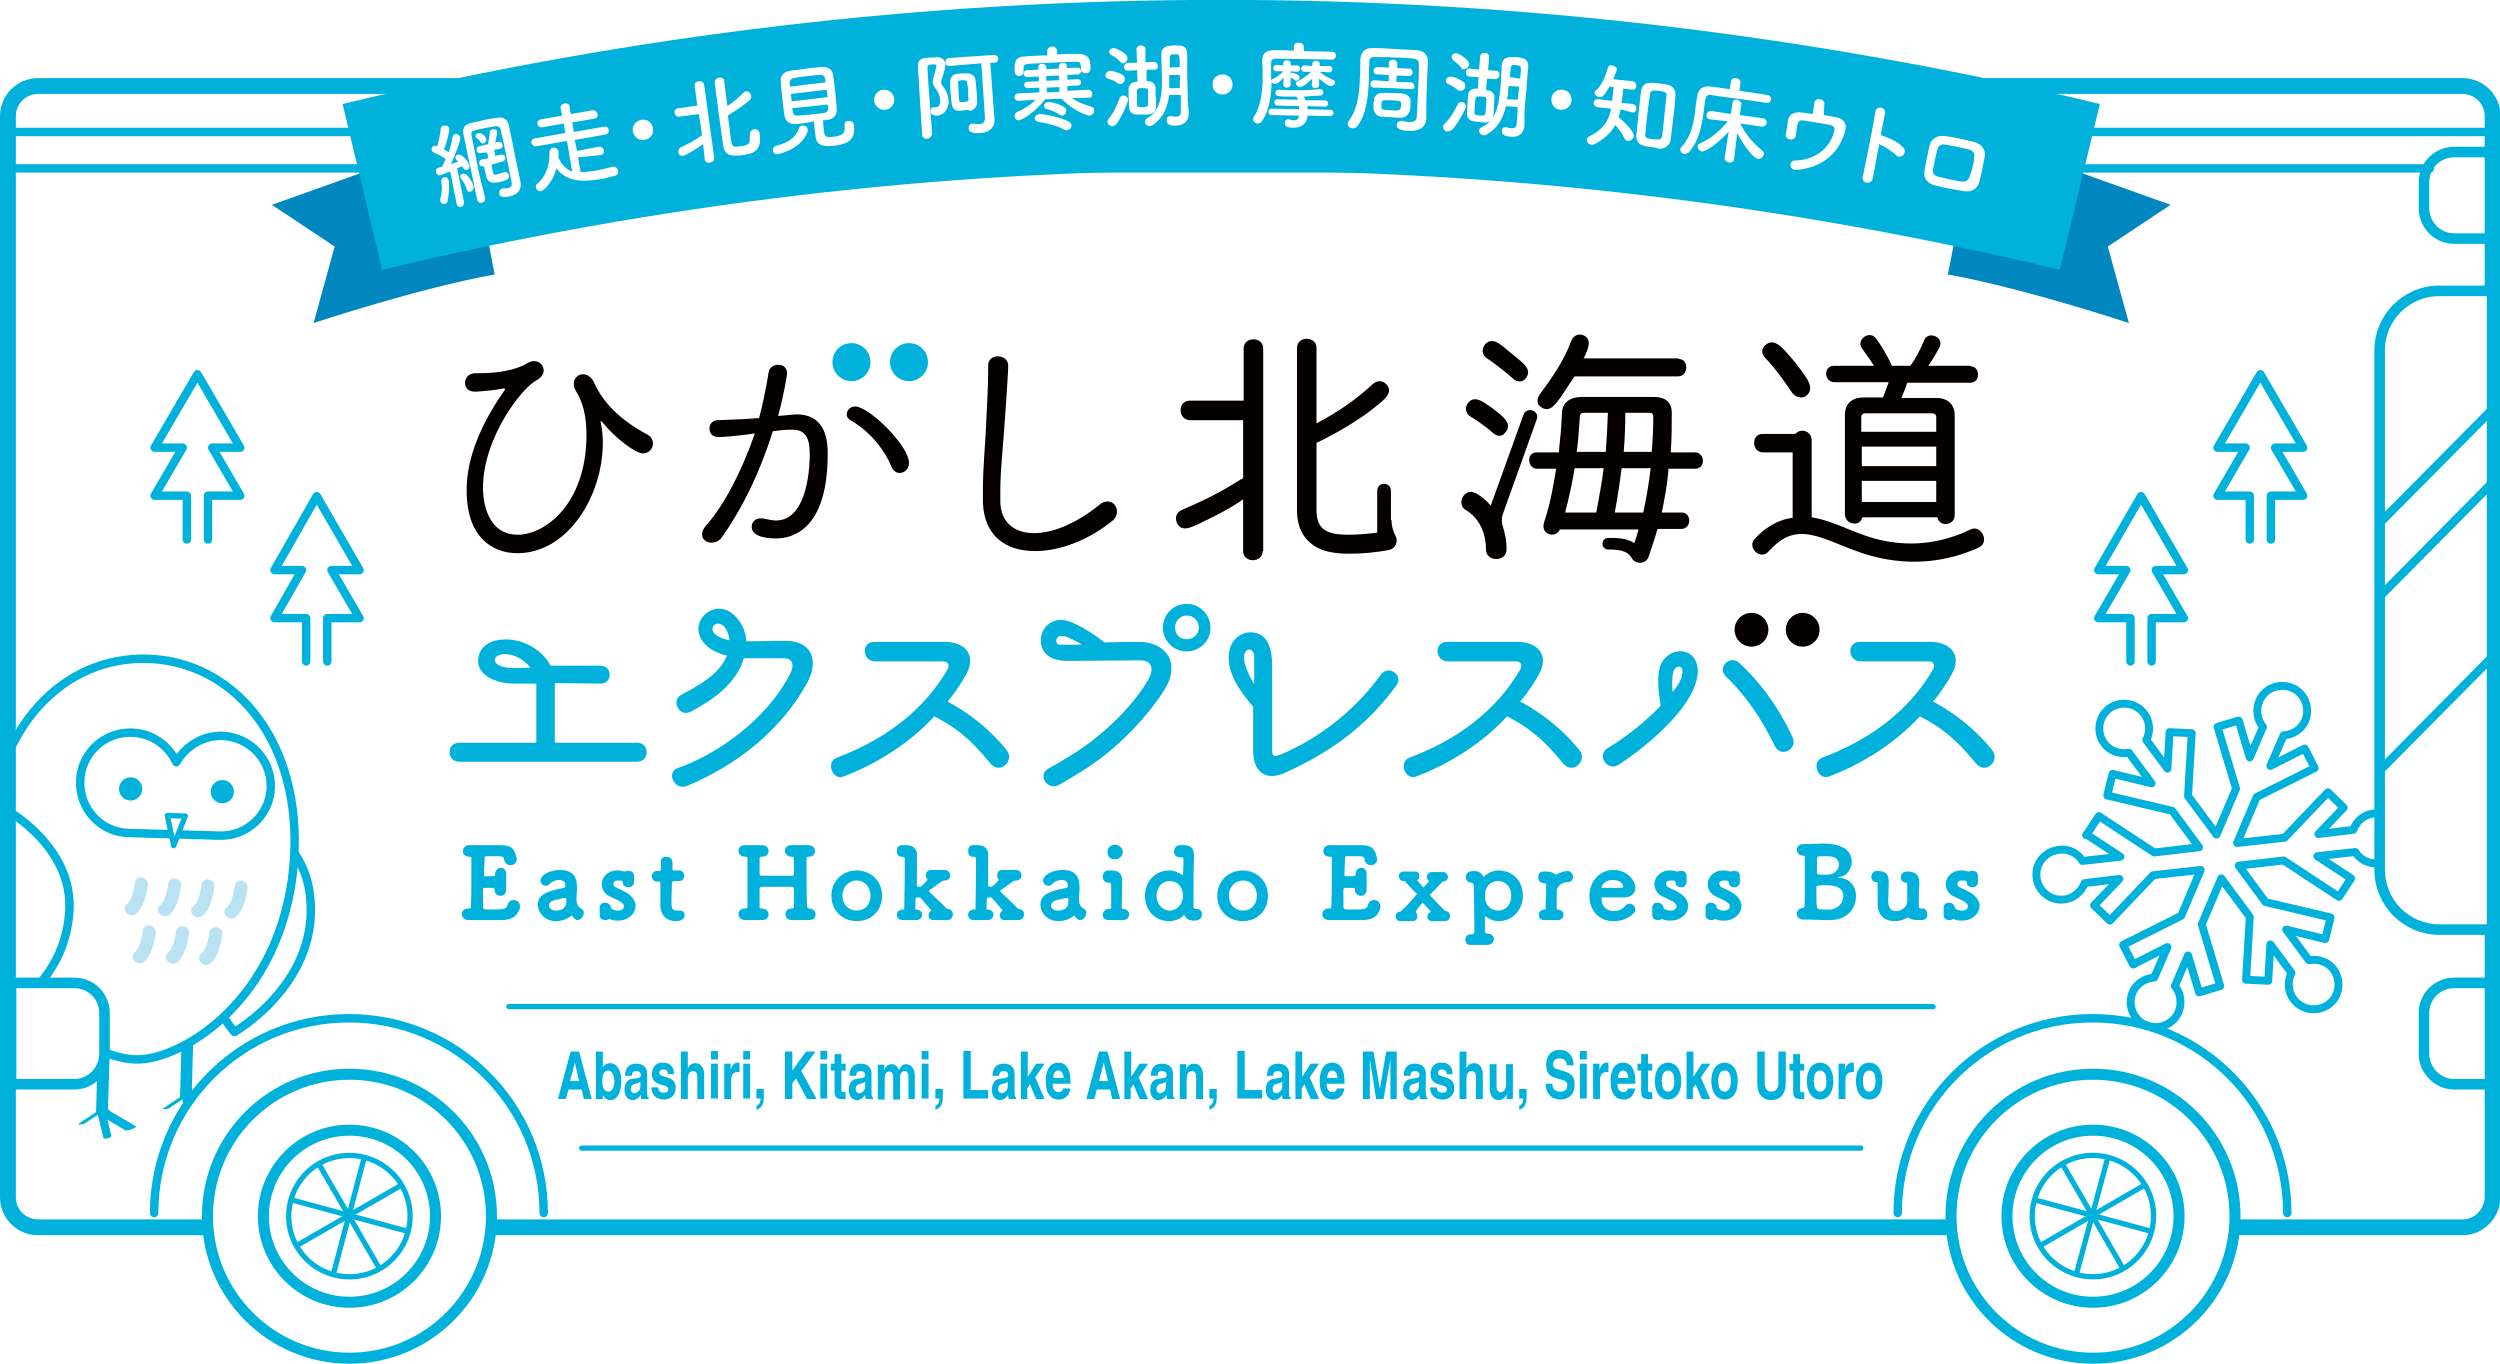 <?xml version="1.0" encoding="utf-8"?>
<!-- Generator: Adobe Illustrator 21.1.0, SVG Export Plug-In . SVG Version: 6.00 Build 0)  -->
<svg version="1.1" id="レイヤー_1" xmlns="http://www.w3.org/2000/svg" xmlns:xlink="http://www.w3.org/1999/xlink" x="0px"
	 y="0px" width="473.6px" height="258.4px" viewBox="0 0 473.6 258.4" style="enable-background:new 0 0 473.6 258.4;"
	 xml:space="preserve">
<style type="text/css">
	.st0{fill:none;}
	.st1{fill:#00B2DB;}
	.st2{opacity:0.8;fill:#FFFFFF;}
	.st3{clip-path:url(#SVGID_2_);}
	.st4{fill:#FFFFFF;stroke:#00B2DB;stroke-width:1.6;stroke-linecap:round;stroke-linejoin:round;stroke-miterlimit:10;}
	.st5{fill:#FFFFFF;stroke:#00B2DB;stroke-linecap:round;stroke-linejoin:round;stroke-miterlimit:10;}
	.st6{fill:#B9E3F2;}
	.st7{fill:none;stroke:#00B2DB;stroke-width:1.5;stroke-linecap:round;stroke-linejoin:round;stroke-miterlimit:10;}
	.st8{fill:#FFFFFF;stroke:#00B2DB;stroke-width:1.5;stroke-linecap:round;stroke-linejoin:round;stroke-miterlimit:10;}
	.st9{fill:none;stroke:#00B2DB;stroke-width:1.6;stroke-linecap:round;stroke-linejoin:round;stroke-miterlimit:10;}
	.st10{fill:none;stroke:#00B2DB;stroke-width:3;stroke-miterlimit:10;}
	.st11{fill:#FFFFFF;stroke:#00B2DB;stroke-width:2;stroke-miterlimit:10;}
	.st12{fill:none;stroke:#00B2DB;stroke-width:2;stroke-miterlimit:10;}
	.st13{fill:#FFFFFF;}
	.st14{fill:url(#SVGID_3_);stroke:#00B2DB;stroke-width:2.091;stroke-miterlimit:10;}
	.st15{fill:#FFFFFF;stroke:#00B2DB;stroke-width:2.091;stroke-miterlimit:10;}
	.st16{fill:none;stroke:#00B2DB;stroke-miterlimit:10;}
	.st17{fill:url(#SVGID_4_);stroke:#00B2DB;stroke-width:2.091;stroke-miterlimit:10;}
	.st18{fill:none;stroke:#BC3120;stroke-miterlimit:10;}
	.st19{fill:#040000;}
	.st20{fill:#0087BF;}
	.st21{fill:none;stroke:#00B2DB;stroke-linecap:round;stroke-linejoin:round;stroke-miterlimit:10;}
</style>
<pattern  x="-371.7" y="-188.8" width="5.7" height="5.7" patternUnits="userSpaceOnUse" id="新規パターンスウォッチ_2" viewBox="0 -5.7 5.7 5.7" style="overflow:visible;">
	<g>
		<rect y="-5.7" class="st0" width="5.7" height="5.7"/>
		<circle class="st1" cx="2.8" cy="-2.8" r="2"/>
	</g>
</pattern>
<g>
	<path class="st2" d="M466.5,16.4h-97c-91.2-18-185.1-18-276.3,0h-86c-3.1,0-5.7,2.5-5.7,5.7v204.8c0,3.1,2.5,5.7,5.7,5.7h32.2
		c1.1,13.9,12.7,24.8,26.8,24.8s25.8-10.9,26.8-24.8h276.6c1.1,13.9,12.7,24.8,26.8,24.8c14.2,0,25.8-10.9,26.8-24.8h43.2
		c3.1,0,5.7-2.5,5.7-5.7v-21.5v-19.2v-10v-121v-10V28.8V22C472.1,18.9,469.6,16.4,466.5,16.4z"/>
	<g>
		<defs>
			<path id="SVGID_1_" d="M466.5,232.5H7.2c-3.1,0-5.7-2.5-5.7-5.7V22c0-3.1,2.5-5.7,5.7-5.7h459.3c3.1,0,5.7,2.5,5.7,5.7v204.8
				C472.1,230,469.6,232.5,466.5,232.5z"/>
		</defs>
		<clipPath id="SVGID_2_">
			<use xlink:href="#SVGID_1_"  style="overflow:visible;"/>
		</clipPath>
		<g class="st3">
			<path class="st4" d="M38.7,151.4c0,0,17.6,3.1,19.9,17.3c2.7,17.2-14.2,26.8-14.2,26.8S30.2,179.6,38.7,151.4z"/>
			<g>
				<g>
					<g>
						<path class="st1" d="M34.5,193.8c-0.1,4.7-0.3,9.3-0.4,14c0,0,0,0,0.1,0.1c1.8,1.1,3.6,2.1,5.4,3.2c0.5,0.3,2.3-0.6,2.1-0.7
							c-1.4-0.8-3.7-1.6-4.8-2.8c-0.8-0.9-0.5-1.8-0.5-3.2c0.1-3.7,0.2-7.4,0.3-11.1C36.7,192.9,34.5,193.2,34.5,193.8L34.5,193.8z"
							/>
					</g>
				</g>
				<g>
					<g>
						<path class="st1" d="M37.1,212.3c-0.4-1.7-0.8-3.3-1.2-5c-0.1-0.3-1.1,0.1-1.3,0.2c-1.2,0.8-2.4,1.6-3.6,2.4
							c-0.6,0.4,0.9,0.2,1.1,0c1.2-0.8,2.4-1.6,3.6-2.4c-0.4,0.1-0.9,0.1-1.3,0.2c0.4,1.7,0.8,3.3,1.2,5
							C35.7,212.9,37.2,212.6,37.1,212.3L37.1,212.3z"/>
					</g>
				</g>
			</g>
			<path class="st4" d="M55.8,160.8c-0.9,28-21.4,40.2-30.1,39.9C15.6,200.4-2.8,187-1.9,159c0.7-21.3,14-34.7,29.9-34.2
				S56.4,139.5,55.8,160.8z"/>
			<path class="st4" d="M-2,151.6c0,0,16.4,7.3,15.1,21.6c-1.5,17.3-20.2,22.6-20.2,22.6S-17,176.9-2,151.6z"/>
			<path class="st4" d="M42.1,139.4c-3.7-0.1-7,2-8.7,5c-1.5-3.2-4.6-5.5-8.4-5.6c-5.3-0.2-9.7,4-9.8,9.2c-0.2,5.3,4,9.7,9.2,9.8
				c3.7,0.1,13.3,0.4,17.1,0.5c5.3,0.2,9.7-4,9.8-9.2S47.3,139.6,42.1,139.4z"/>
			<polygon class="st5" points="31.7,154.5 35.1,154.6 32.9,160.2 			"/>
			<g>
				<g>
					<g>
						<path class="st6" d="M25.6,167.1c-0.2,1.2-0.4,2.4-1,3.5c-0.1,0.1-0.2,0.3-0.3,0.4c-0.1,0.2-0.1,0.2-0.1,0.1
							c-0.1,0.1-0.1,0.2-0.2,0.2c-1.2,1.1,0.6,2.8,1.8,1.8c1.4-1.2,1.9-3.6,2.2-5.3c0.1-0.7-0.2-1.3-0.9-1.5
							C26.6,166,25.7,166.4,25.6,167.1L25.6,167.1z"/>
					</g>
				</g>
				<g>
					<g>
						<path class="st6" d="M31.9,167.3c-0.2,1.2-0.4,2.4-1,3.5c-0.1,0.1-0.2,0.3-0.3,0.4c-0.1,0.2-0.1,0.2-0.1,0.1
							c-0.1,0.1-0.1,0.2-0.2,0.2c-1.2,1.1,0.6,2.8,1.8,1.8c1.4-1.2,1.9-3.6,2.2-5.3c0.1-0.7-0.2-1.3-0.9-1.5
							C32.9,166.2,32,166.6,31.9,167.3L31.9,167.3z"/>
					</g>
				</g>
				<g>
					<g>
						<path class="st6" d="M38.2,167.5c-0.2,1.2-0.4,2.4-1,3.5c-0.1,0.1-0.2,0.3-0.3,0.4c-0.1,0.2-0.1,0.2-0.1,0.1
							c-0.1,0.1-0.1,0.2-0.2,0.2c-1.2,1.1,0.6,2.8,1.8,1.8c1.4-1.2,1.9-3.6,2.2-5.3c0.1-0.7-0.2-1.3-0.9-1.5
							C39.2,166.4,38.3,166.8,38.2,167.5L38.2,167.5z"/>
					</g>
				</g>
				<g>
					<g>
						<path class="st6" d="M44.5,167.7c-0.2,1.2-0.4,2.4-1,3.5c-0.1,0.1-0.2,0.3-0.3,0.4c-0.1,0.2-0.1,0.2-0.1,0.1
							c-0.1,0.1-0.1,0.2-0.2,0.2c-1.2,1.1,0.6,2.8,1.8,1.8c1.4-1.2,1.9-3.6,2.2-5.3c0.1-0.7-0.2-1.3-0.9-1.5
							C45.5,166.6,44.6,167,44.5,167.7L44.5,167.7z"/>
					</g>
				</g>
				<g>
					<g>
						<path class="st6" d="M27.1,176.2c-0.2,1.2-0.4,2.4-1,3.5c-0.1,0.1-0.2,0.3-0.3,0.4c-0.1,0.2-0.1,0.2-0.1,0.1
							c-0.1,0.1-0.1,0.2-0.2,0.2c-1.2,1.1,0.6,2.8,1.8,1.8c1.4-1.2,1.9-3.6,2.2-5.3c0.1-0.7-0.2-1.3-0.9-1.5
							C28.1,175.1,27.2,175.5,27.1,176.2L27.1,176.2z"/>
					</g>
				</g>
				<g>
					<g>
						<path class="st6" d="M33.4,176.3c-0.2,1.2-0.4,2.4-1,3.5c-0.1,0.1-0.2,0.3-0.3,0.4c-0.1,0.2-0.1,0.2-0.1,0.1
							c-0.1,0.1-0.1,0.2-0.2,0.2c-1.2,1.1,0.6,2.8,1.8,1.8c1.4-1.2,1.9-3.6,2.2-5.3c0.1-0.7-0.2-1.3-0.9-1.5
							C34.4,175.3,33.5,175.7,33.4,176.3L33.4,176.3z"/>
					</g>
				</g>
				<g>
					<g>
						<path class="st6" d="M39.7,176.5c-0.2,1.2-0.4,2.4-1,3.5c-0.1,0.1-0.2,0.3-0.3,0.4c-0.1,0.2-0.1,0.2-0.1,0.1
							c-0.1,0.1-0.1,0.2-0.2,0.2c-1.2,1.1,0.6,2.8,1.8,1.8c1.4-1.2,1.9-3.6,2.2-5.3c0.1-0.7-0.2-1.3-0.9-1.5
							C40.7,175.5,39.8,175.9,39.7,176.5L39.7,176.5z"/>
					</g>
				</g>
			</g>
			
				<ellipse transform="matrix(3.060196e-02 -1 1 3.060196e-02 -125.409 169.581)" class="st1" cx="24.7" cy="149.4" rx="2.2" ry="2.2"/>
			
				<ellipse transform="matrix(3.060196e-02 -1 1 3.060196e-02 -109.167 187.387)" class="st1" cx="42" cy="150" rx="2.2" ry="2.2"/>
			<g>
				<g>
					<g>
						<path class="st1" d="M18.5,199.5c-0.1,3.8-0.2,7.5-0.3,11.3c0,0,0,0,0.1,0.1c1.8,1.1,3.6,2.1,5.4,3.2c0.5,0.3,2.3-0.6,2.1-0.7
							c-1.4-0.8-2.7-1.6-4.1-2.4c-1.4-0.8-1.3-0.7-1.2-2.3c0.1-3.2,0.2-6.5,0.3-9.7C20.6,198.6,18.5,198.9,18.5,199.5L18.5,199.5z"
							/>
					</g>
				</g>
				<g>
					<g>
						<path class="st1" d="M21.1,215.2c-0.4-1.7-0.8-3.3-1.2-5c-0.1-0.3-1.1,0.1-1.3,0.2c-1.2,0.8-2.4,1.6-3.6,2.4
							c-0.6,0.4,0.9,0.2,1.1,0c1.2-0.8,2.4-1.6,3.6-2.4c-0.4,0.1-0.9,0.1-1.3,0.2c0.4,1.7,0.8,3.3,1.2,5
							C19.8,215.9,21.2,215.5,21.1,215.2L21.1,215.2z"/>
					</g>
				</g>
			</g>
		</g>
	</g>
	<g>
		<polygon class="st7" points="404.2,182.7 404.2,182.7 404.2,182.7 		"/>
		<polygon class="st7" points="395.2,158.2 395.2,158.2 395.2,158.2 		"/>
		<path class="st8" d="M442.1,183.7c-1.1-1.5-2.9-2.1-4.7-1.8l-4.3-5.8l7.4,1.8l1-4.1l-12.3-2.9l-5.1-6.9l8.5-1l10.5,6.9l2.3-3.5
			l0,0l-6.4-4.2l7.2-0.8c0.9,1.5,2.7,2.4,4.5,2.1c2.6-0.3,4.5-2.6,4.2-5.2c-0.3-2.6-2.6-4.5-5.2-4.2c-1.9,0.2-3.3,1.5-3.9,3.1
			l-6.6,0.8l4.8-5l-3-2.9l-8.2,8.6l-9,1l3.7-8.7l11-5.5l-1.9-3.7l0,0l-6.5,3.3l2.5-5.8c1.7-0.1,3.4-1.1,4.1-2.8
			c1-2.4-0.1-5.2-2.5-6.2c-2.4-1-5.2,0.1-6.2,2.5c-0.7,1.7-0.4,3.6,0.7,4.9l-2.5,5.8l-2.1-7l-4,1.2l3.5,11.7l-3.7,8.7l-5.4-7.3
			l0.7-11.9l-4.2-0.2l0,0l-0.4,6.9l-4-5.4c0.8-1.6,0.7-3.5-0.4-5c-1.6-2.1-4.5-2.5-6.6-1c-2.1,1.6-2.5,4.5-1,6.6
			c1.1,1.5,2.9,2.1,4.7,1.8l4.3,5.8l-7.4-1.8l-1,4.1l12.3,2.9l5.1,6.9l-8.5,1l-10.5-6.9l-2.3,3.5l6.4,4.2l-7.2,0.8
			c-0.9-1.5-2.7-2.4-4.5-2.1c-2.6,0.3-4.5,2.6-4.2,5.2c0.3,2.6,2.6,4.5,5.2,4.2c1.9-0.2,3.3-1.5,3.9-3.1l6.6-0.8l-4.8,5l3,2.9
			l8.2-8.6l9-1l-3.7,8.7l-11,5.5l1.9,3.7l6.5-3.3l-2.5,5.8c-1.7,0.1-3.4,1.1-4.1,2.8c-1,2.4,0.1,5.2,2.5,6.2c2.4,1,5.2-0.1,6.2-2.5
			c0.7-1.7,0.4-3.6-0.7-4.9l2.5-5.8l2.1,7l4-1.2l-3.5-11.7l3.7-8.7l5.4,7.3l-0.7,11.9l4.2,0.2l0,0l0.4-6.9l4,5.4
			c-0.8,1.6-0.7,3.5,0.4,5c1.6,2.1,4.5,2.5,6.6,1C443.2,188.8,443.6,185.8,442.1,183.7z"/>
	</g>
	<g>
		<line class="st9" x1="1" y1="25" x2="470.7" y2="25"/>
		<line class="st9" x1="1" y1="31.9" x2="460.3" y2="31.9"/>
		<g>
			<path class="st1" d="M94.9,174.3c-0.9,0-2.2,0-3.6,0c-0.9,0-1.8,0-2.5,0c-0.7,0-1.3-0.4-1.3-1.1c0-0.6,0.4-1.1,1.2-1.1
				c0,0,0.1,0,0.1,0c0,0,0,0,0.1,0c0.3,0,0.3-0.1,0.3-0.4c0.1-1,0.1-4.4,0.1-7.1c0-0.7,0-1.4,0-1.9c0-0.3,0-0.4-0.3-0.4
				c-1.1,0-1.3-0.6-1.3-1.1c0-0.5,0.4-1.1,1.2-1.1c0,0,0.1,0,0.1,0c0.4,0,1.1,0,1.8,0c1.4,0,3,0,3.9,0c2.4,0,2.7,0.8,3.1,2.2
				c0.1,0.2,0.1,0.3,0.1,0.5c0,0.7-0.6,1.1-1.2,1.1c-0.5,0-1-0.3-1.2-1c0-0.1,0-0.2,0-0.2c-0.1-0.4-0.4-0.5-1.1-0.5
				c-0.7,0-2,0-2.1,0c0,0-0.1,0-0.1,0c-0.3,0-0.4,0.1-0.4,0.5c0,0.9-0.1,1.8-0.1,3.1c0,0.2,0.1,0.2,0.2,0.2c1.8,0,1.8,0,1.9-0.3
				c0,0,0-0.1,0-0.1c0-0.9,0.7-1.2,1.1-1.2c0.5,0,1,0.4,1,1.1c0,0,0,0.1,0,0.1c0,0.4,0,0.9,0,1.4c0,0.6,0,1.1,0,1.5
				c0,0.6-0.3,1.2-1.1,1.2c-0.5,0-1.1-0.4-1.1-1c0,0,0-0.1,0-0.1s0-0.1,0-0.1c0-0.2-0.1-0.3-0.3-0.3c0,0,0,0-0.1,0
				c-0.2,0-1.1,0-1.5,0c-0.2,0-0.3,0.1-0.3,0.3c0,1.8,0,3.1,0,3.3c0.1,0.5,0.1,0.5,1.5,0.5c2.8,0,2.9-0.1,3.2-1
				c0.2-0.6,0.6-0.8,1.1-0.8c0.6,0,1.2,0.4,1.2,1.2c0,0.2,0,0.4-0.1,0.6C97.9,173.3,97.4,174.3,94.9,174.3z"/>
			<path class="st1" d="M108.4,173.5C108.4,173.5,108.3,173.5,108.4,173.5c-0.1-0.1-0.1-0.1-0.2,0c-0.7,0.6-1.8,1-2.9,1
				c-2.1,0-3.4-1.6-3.4-3.1c0-2.1,2-2.6,4.9-3.2c0.3-0.1,0.3-0.2,0.3-0.5c0-0.4-0.2-1-1.2-1c-0.8,0-1.4,0.4-1.7,0.7
				c-0.2,0.3-0.5,0.4-0.8,0.4c-0.5,0-1-0.4-1-1c0-1.1,1.9-2,3.7-2c2.2,0,3.2,1.1,3.2,3.2c0,0.2,0,0.5,0,0.8c0,0.2-0.1,0.8-0.1,1.4
				c0,1.4,0.5,1.7,1,2c0.2,0.1,0.4,0.4,0.4,0.7c0,0.6-0.5,1.4-1.2,1.4C109.1,174.3,108.7,174,108.4,173.5z M107.3,170.6
				c0-0.4,0-0.5-0.2-0.5c-0.1,0-2.1,0.3-2.7,0.7c-0.2,0.2-0.4,0.4-0.4,0.7c0,0.5,0.4,1,1.3,1C106.8,172.5,107.3,171.7,107.3,170.6z"
				/>
			<path class="st1" d="M120.1,165.9c0,1.2,0,1.2,0,1.2c0,0.5-0.4,1-1,1c-0.5,0-1.1-0.3-1.1-0.9c0-0.4-0.4-0.4-0.7-0.4
				c-0.4,0-1.1,0-1.1,0.6c0,0.3,0.2,0.6,0.5,0.7c0.5,0.3,1.3,0.6,1.8,0.9c1.3,0.7,1.9,1.7,1.9,2.6c0,1.5-1.4,2.8-3.3,2.8
				c-0.5,0-0.9,0-1.4-0.2c-0.1,0-0.1-0.1-0.2-0.1c0,0-0.1,0-0.1,0c-0.2,0.1-0.4,0.2-0.7,0.2c-0.6,0-1.1-0.3-1.1-0.9c0,0,0,0,0-0.1
				c0-0.2,0-0.4,0-0.6c0-0.2,0-0.4,0-0.7c0,0,0,0,0-0.1c0-0.6,0.5-0.9,1-0.9c0.5,0,1,0.3,1.1,0.8c0,0.1,0.1,0.3,0.2,0.4
				c0.2,0.1,0.6,0.3,1.1,0.3c0.7,0,1.2-0.3,1.2-0.8c0-0.7-1-1.1-2.5-1.8c-1.2-0.5-1.7-1.5-1.7-2.4c0-1.3,1.1-2.6,2.9-2.6
				c0.3,0,0.6,0,1,0.1c0.1,0,0.2,0.1,0.3,0.1c0.1,0,0.1,0,0.2,0c0.2-0.1,0.3-0.1,0.5-0.1C119.5,164.9,120.1,165.2,120.1,165.9
				L120.1,165.9z"/>
			<path class="st1" d="M127.6,167c-0.3,0-0.3,0.1-0.3,0.2c0,0.7-0.1,2.2-0.1,3.4c0,1.2,0,1.9,1,1.9c0.1,0,0.2,0,0.4,0
				c0.1,0,0.1,0,0.2,0c0.6,0,0.9,0.4,0.9,0.9c0,0.3-0.2,1.1-1.7,1.1c-1.3,0-2.8-0.7-2.9-2.9c0-0.1,0-0.2,0-0.4c0-1,0-2.8,0-3.6
				c0-0.1,0-0.2,0-0.3c0-0.3-0.1-0.3-0.3-0.3h-0.4c-0.6,0-0.9-0.5-0.9-1c0-0.5,0.3-1,0.9-1h0.4c0.3,0,0.4-0.1,0.4-0.4
				c0,0,0-0.3,0-0.7c0-0.2,0-0.4,0-0.6c0,0,0-0.1,0-0.1c0-0.6,0.5-0.9,1-0.9c1.2,0,1.2,1,1.2,1.2c0,0.4,0,1,0,1c0,0,0,0.1,0,0.1
				c0,0.3,0.1,0.3,0.2,0.3h1.1c0.6,0,0.9,0.5,0.9,1c0,0.5-0.3,1-0.9,1H127.6z"/>
			<path class="st1" d="M150.1,172.1C150.2,172.1,150.2,172.1,150.1,172.1c0.2,0,0.3-0.1,0.3-0.3c0-0.5,0-0.9,0-1.3c0-1,0-1.7,0-2.1
				c0-0.3-0.1-0.4-0.4-0.4c-0.7,0-1.6,0-2.6,0c-1.2,0-2.4,0-3.1,0c-0.1,0-0.4,0-0.4,0.3c0,0.4,0,1.2,0,2.1c0,0.4,0,0.8,0,1.3
				c0,0.3,0,0.4,0.3,0.4c1.2,0,1.4,0.8,1.4,1.1c0,0.6-0.4,1.1-1.2,1.1c0,0-0.1,0-0.1,0c-0.5,0-1,0-1.5,0c-0.6,0-1.2,0-1.6,0
				c-0.8,0-1.3-0.5-1.3-1.1c0-0.6,0.4-1.1,1.2-1.1c0,0,0.1,0,0.1,0c0.2,0,0.4,0,0.4-0.3c0-1.5,0-3.1,0-4.6c0-1.6,0-3.1,0-4.4
				c0-0.4,0-0.5-0.3-0.5c0,0,0,0,0,0c0,0,0,0-0.1,0c-1.1,0-1.3-0.8-1.3-1.1c0-0.6,0.4-1.1,1.2-1.1c0,0,0.1,0,0.1,0
				c0.4,0,0.9,0,1.4,0c0.6,0,1.2,0,1.7,0c0.8,0,1.3,0.5,1.3,1.1c0,0.6-0.4,1.1-1.2,1.1c0,0-0.1,0-0.1,0s0,0-0.1,0
				c-0.2,0-0.3,0.1-0.3,0.4c0,0.4,0,0.7,0,1c0,0.8,0,1.4,0,1.8c0,0.3,0.2,0.4,0.3,0.4c0.5,0,1.6,0,2.7,0s2.4,0,3.1,0
				c0.3,0,0.4-0.1,0.4-0.4c0-0.4,0-1,0-1.8c0-0.3,0-0.7,0-1.1c0-0.2-0.1-0.3-0.3-0.3c0,0-0.1,0-0.1,0c-1.1,0-1.3-0.8-1.3-1.1
				c0-0.6,0.4-1.1,1.2-1.1c0,0,0.1,0,0.1,0c0.4,0,0.9,0,1.4,0c0.6,0,1.2,0,1.7,0c0.8,0,1.3,0.5,1.3,1.1c0,0.6-0.4,1.1-1.2,1.1
				c0,0-0.1,0-0.1,0c-0.2,0-0.3,0.1-0.3,0.3c0,1,0,2.1,0,3.3c0,2,0,4.2,0.1,5.8c0,0.2,0.1,0.4,0.3,0.4c0.7,0,1.3,0.4,1.3,1.1
				c0,0.6-0.4,1.1-1.2,1.1c0,0-0.1,0-0.1,0c-0.5,0-1,0-1.5,0c-0.6,0-1.2,0-1.6,0c-0.9,0-1.3-0.5-1.3-1.1c0-0.6,0.4-1.1,1.2-1.1
				c0,0,0.1,0,0.1,0H150.1z"/>
			<path class="st1" d="M157.5,169.7c0-2.8,2.1-4.8,4.8-4.8c2.7,0,4.8,2,4.8,4.8c0,2.9-2.1,4.8-4.8,4.8
				C159.6,174.5,157.5,172.5,157.5,169.7z M164.9,169.7c0-1.8-1.2-2.9-2.6-2.9s-2.7,1.1-2.7,2.9c0,1.7,1.2,2.8,2.7,2.8
				S164.9,171.4,164.9,169.7z"/>
			<path class="st1" d="M179.4,174.3c-2.4,0-2.4,0-2.4,0c0,0-0.1,0-0.1,0c-0.7,0-1-0.4-1-0.9c0-0.4,0.2-0.7,0.5-0.9c0,0,0-0.1,0-0.1
				c0,0,0-0.1-0.1-0.1c-0.6-0.7-1.4-1.6-1.9-2.2c-0.1-0.1-0.2-0.1-0.4-0.1c-0.5,0-0.6,0-0.6,1.3c0,0.2,0,0.5,0,0.8
				c0,0.2,0,0.2,0.1,0.2c0.6,0,1.2,0.3,1.2,1c0,0.5-0.4,1-1.2,1h0c-2.4,0-2.4,0-2.4,0c-0.7,0-1.2-0.3-1.2-1c0-0.5,0.4-1,1.1-1
				c0,0,0.1,0,0.1,0c0,0,0,0,0.1,0c0.1,0,0.1-0.1,0.1-0.2c0-1.8,0.1-4.2,0.1-6.2c0-1.2,0-2.2,0-3.2c0-0.2-0.1-0.3-0.3-0.4
				c0,0-0.2,0-0.2,0c-0.7,0.1-1-0.5-1-1.1c0-0.6,0.3-1.1,1-1.1c0,0,0.1,0,0.1,0c0.2,0,0.4,0,0.6,0c1.8,0,2.1,1.2,2.1,1.5
				c0,0.5,0,1.2,0,2c0,2,0,4.2,0,4.2c0,0.1,0.2,0.2,0.3,0.2s0.4,0,0.5-0.1c0.2-0.1,1.2-1.1,1.2-1.2c0,0,0-0.1,0-0.1
				c-0.2-0.2-0.3-0.5-0.3-0.8c0-0.5,0.3-1,1-1c0,0,0,0,0.1,0c0.3,0,0.7,0,1,0c0.5,0,1.1,0,1.4,0c0.5,0,1.1,0.3,1.1,1
				c0,0.5-0.3,1-1,1h0c-0.1,0-0.4,0.1-0.5,0.1c-0.9,0.6-1.6,1.2-2.4,1.7c-0.1,0.1-0.1,0.1-0.1,0.2c0,0.1,0.1,0.1,0.2,0.3
				c0.8,0.8,2.3,2.1,3,2.9c0.1,0.1,0.2,0.2,0.3,0.2c0,0,0,0,0,0c0.7,0,1,0.5,1,1C180.5,173.8,180.2,174.3,179.4,174.3L179.4,174.3z"
				/>
			<path class="st1" d="M192.9,174.3c-2.4,0-2.4,0-2.4,0c0,0-0.1,0-0.1,0c-0.7,0-1-0.4-1-0.9c0-0.4,0.2-0.7,0.5-0.9c0,0,0-0.1,0-0.1
				c0,0,0-0.1-0.1-0.1c-0.6-0.7-1.4-1.6-1.9-2.2c-0.1-0.1-0.2-0.1-0.4-0.1c-0.5,0-0.6,0-0.6,1.3c0,0.2,0,0.5,0,0.8
				c0,0.2,0,0.2,0.1,0.2c0.6,0,1.2,0.3,1.2,1c0,0.5-0.4,1-1.2,1h0c-2.4,0-2.4,0-2.4,0c-0.7,0-1.2-0.3-1.2-1c0-0.5,0.4-1,1.1-1
				c0,0,0.1,0,0.1,0c0,0,0,0,0.1,0c0.1,0,0.1-0.1,0.1-0.2c0-1.8,0.1-4.2,0.1-6.2c0-1.2,0-2.2,0-3.2c0-0.2-0.1-0.3-0.3-0.4
				c0,0-0.2,0-0.2,0c-0.7,0.1-1-0.5-1-1.1c0-0.6,0.3-1.1,1-1.1c0,0,0.1,0,0.1,0c0.2,0,0.4,0,0.6,0c1.8,0,2.1,1.2,2.1,1.5
				c0,0.5,0,1.2,0,2c0,2,0,4.2,0,4.2c0,0.1,0.2,0.2,0.3,0.2s0.4,0,0.5-0.1c0.2-0.1,1.2-1.1,1.2-1.2c0,0,0-0.1,0-0.1
				c-0.2-0.2-0.3-0.5-0.3-0.8c0-0.5,0.3-1,1-1c0,0,0,0,0.1,0c0.3,0,0.7,0,1,0c0.5,0,1.1,0,1.4,0c0.5,0,1.1,0.3,1.1,1
				c0,0.5-0.3,1-1,1h0c-0.1,0-0.4,0.1-0.5,0.1c-0.9,0.6-1.6,1.2-2.4,1.7c-0.1,0.1-0.1,0.1-0.1,0.2c0,0.1,0.1,0.1,0.2,0.3
				c0.8,0.8,2.3,2.1,3,2.9c0.1,0.1,0.2,0.2,0.3,0.2c0,0,0,0,0,0c0.7,0,1,0.5,1,1C194,173.8,193.6,174.3,192.9,174.3L192.9,174.3z"/>
			<path class="st1" d="M203.6,173.5C203.5,173.5,203.5,173.5,203.6,173.5c-0.1-0.1-0.1-0.1-0.2,0c-0.7,0.6-1.8,1-2.9,1
				c-2.1,0-3.4-1.6-3.4-3.1c0-2.1,2-2.6,4.9-3.2c0.3-0.1,0.3-0.2,0.3-0.5c0-0.4-0.2-1-1.2-1c-0.8,0-1.4,0.4-1.7,0.7
				c-0.2,0.3-0.5,0.4-0.8,0.4c-0.5,0-1-0.4-1-1c0-1.1,1.9-2,3.7-2c2.2,0,3.2,1.1,3.2,3.2c0,0.2,0,0.5,0,0.8c0,0.2-0.1,0.8-0.1,1.4
				c0,1.4,0.5,1.7,1,2c0.2,0.1,0.4,0.4,0.4,0.7c0,0.6-0.5,1.4-1.2,1.4C204.2,174.3,203.9,174,203.6,173.5z M202.4,170.6
				c0-0.4,0-0.5-0.2-0.5c-0.1,0-2.1,0.3-2.7,0.7c-0.2,0.2-0.4,0.4-0.4,0.7c0,0.5,0.4,1,1.3,1C202,172.5,202.4,171.7,202.4,170.6z"/>
			<path class="st1" d="M212.7,174.3c-2.6,0-2.6,0-2.6,0c-0.6,0-1.2-0.3-1.2-1c0-0.5,0.4-1.1,1.1-1.1c0,0,0.1,0,0.1,0h0.1
				c0.2,0,0.3-0.1,0.3-0.4c0-0.7,0-1.7,0-3c0-0.3,0-0.6,0-0.9c0-0.4,0-0.6-0.3-0.7H210c0,0-0.1,0-0.1,0c-0.6,0-1-0.5-1-1.1
				c0-0.6,0.4-1.2,1-1.2h0.6c1.5,0,2.1,0.6,2.1,2.1c0,0.3-0.1,4.5-0.1,4.8c0,0.2,0.1,0.4,0.2,0.4c0.8,0,1.2,0.5,1.2,1
				C213.9,173.8,213.5,174.3,212.7,174.3L212.7,174.3z M211.2,162.8c-0.3,0-1.4-0.1-1.4-1.4c0-1,0.9-1.4,1.4-1.4
				c0.9,0,1.5,0.8,1.5,1.4C212.7,162.1,212.1,162.8,211.2,162.8z"/>
			<path class="st1" d="M223.6,160.1c0.2,0,0.4,0,0.6,0c1.5,0,2,0.7,2,2.1c0,0.1,0,0.1,0,0.2c-0.1,1.7-0.1,4.3-0.1,6.6
				c0,1,0,1.9,0,2.7c0,0.3,0.2,0.5,0.5,0.5c0,0,0.1,0,0.1,0c0,0,0.1,0,0.1,0c0.6,0,0.9,0.5,0.9,1c0,1.1-1,1.2-1.5,1.2
				c-0.3,0-1.4,0-1.8-1c0,0,0-0.1-0.1-0.1c-0.1,0-0.1,0.1-0.1,0.1c-0.6,0.7-1.7,1.1-2.7,1.1c-2.6,0-4.6-1.9-4.6-4.8
				c0-2.8,2-4.8,4.6-4.8c1,0,1.8,0.4,2.5,0.9c0,0,0,0,0,0c0,0,0.1,0,0.1-0.1c0-0.4,0.1-1.6,0.1-2.6c0-0.1,0-0.2,0-0.3
				c0-0.2-0.1-0.4-0.3-0.4c0,0-0.2,0-0.3,0c-1,0.1-1.2-0.8-1.2-1C222.4,160.7,222.8,160.1,223.6,160.1L223.6,160.1z M224.1,169.7
				c0-1.8-1.1-2.8-2.5-2.8c-1.4,0-2.5,1.1-2.5,2.8c0,1.7,1.2,2.8,2.5,2.8C222.9,172.5,224.1,171.4,224.1,169.7z"/>
			<path class="st1" d="M230.6,169.7c0-2.8,2.1-4.8,4.8-4.8c2.7,0,4.8,2,4.8,4.8c0,2.9-2.1,4.8-4.8,4.8
				C232.7,174.5,230.6,172.5,230.6,169.7z M238.1,169.7c0-1.8-1.2-2.9-2.6-2.9s-2.7,1.1-2.7,2.9c0,1.7,1.2,2.8,2.7,2.8
				S238.1,171.4,238.1,169.7z"/>
			<path class="st1" d="M257.9,174.3c-0.9,0-2.2,0-3.6,0c-0.9,0-1.8,0-2.5,0c-0.7,0-1.3-0.4-1.3-1.1c0-0.6,0.4-1.1,1.2-1.1
				c0,0,0.1,0,0.1,0c0,0,0,0,0.1,0c0.3,0,0.3-0.1,0.3-0.4c0.1-1,0.1-4.4,0.1-7.1c0-0.7,0-1.4,0-1.9c0-0.3,0-0.4-0.3-0.4
				c-1.1,0-1.3-0.6-1.3-1.1c0-0.5,0.4-1.1,1.2-1.1c0,0,0.1,0,0.1,0c0.4,0,1.1,0,1.8,0c1.4,0,3,0,3.9,0c2.4,0,2.7,0.8,3.1,2.2
				c0.1,0.2,0.1,0.3,0.1,0.5c0,0.7-0.6,1.1-1.2,1.1c-0.5,0-1-0.3-1.2-1c0-0.1,0-0.2,0-0.2c-0.1-0.4-0.4-0.5-1.1-0.5
				c-0.7,0-2,0-2.1,0c0,0-0.1,0-0.1,0c-0.3,0-0.4,0.1-0.4,0.5c0,0.9-0.1,1.8-0.1,3.1c0,0.2,0.1,0.2,0.2,0.2c1.8,0,1.8,0,1.9-0.3
				c0,0,0-0.1,0-0.1c0-0.9,0.7-1.2,1.1-1.2c0.5,0,1,0.4,1,1.1c0,0,0,0.1,0,0.1c0,0.4,0,0.9,0,1.4c0,0.6,0,1.1,0,1.5
				c0,0.6-0.3,1.2-1.1,1.2c-0.5,0-1.1-0.4-1.1-1c0,0,0-0.1,0-0.1s0-0.1,0-0.1c0-0.2-0.1-0.3-0.3-0.3c0,0,0,0-0.1,0
				c-0.2,0-1.1,0-1.5,0c-0.2,0-0.3,0.1-0.3,0.3c0,1.8,0,3.1,0,3.3c0.1,0.5,0.1,0.5,1.5,0.5c2.8,0,2.9-0.1,3.2-1
				c0.2-0.6,0.6-0.8,1.1-0.8c0.6,0,1.2,0.4,1.2,1.2c0,0.2,0,0.4-0.1,0.6C261,173.3,260.5,174.3,257.9,174.3z"/>
			<path class="st1" d="M268.4,169.4c0,0,0-0.1,0-0.1c-0.8-0.7-1.5-1.5-2.2-2.3c-0.1-0.1-0.1-0.1-0.3-0.1c-0.8,0-0.9-0.7-0.9-0.9
				c0-0.5,0.3-0.9,0.9-0.9c0,0,0.1,0,0.1,0c0.2,0,0.6,0,1,0c0.4,0,0.8,0,1.1,0c0,0,0,0,0,0c0.6,0,0.8,0.4,0.8,0.8
				c0,0.3-0.1,0.7-0.4,0.8c0,0,0,0,0,0.1c0,0.1,0.1,0.2,0.2,0.2c0.9,1.1,0.9,1.1,1,1.1c0,0,0,0,0,0c0.3-0.3,0.7-0.8,0.9-1
				c0,0,0.1-0.1,0.1-0.2c0,0,0,0,0,0c-0.2-0.1-0.4-0.5-0.4-0.8c0-0.4,0.3-0.9,0.9-0.9c0,0,0.1,0,0.1,0c0.2,0,0.6,0,1,0
				c0.4,0,0.7,0,1,0c0.9,0,1,0.8,1,0.9c0,0.5-0.3,0.9-1,0.9c0,0,0,0,0,0c-0.1,0-0.1,0.1-0.2,0.2c-0.5,0.6-1.4,1.5-2.2,2.3
				c0,0,0,0.1,0,0.1c0,0,2.8,3,2.9,3c0.6,0,0.9,0.5,0.9,0.9c0,0.5-0.3,1-1,1c0,0,0,0-0.1,0c-0.3,0-0.7,0-1.1,0s-0.8,0-1,0
				c0,0-0.1,0-0.1,0c-0.7,0-1-0.4-1-0.8c0-0.3,0.2-0.7,0.5-0.9c0.1,0,0.1-0.1,0.1-0.1c0-0.2-1.4-1.6-1.4-1.6c0,0-0.1-0.1-0.1-0.1
				c-0.1,0-1.3,1.6-1.3,1.7c0,0,0,0,0,0.1c0.2,0.2,0.3,0.5,0.3,0.8c0,0.5-0.3,0.9-0.9,0.9c0,0,0,0-0.1,0c-0.3,0-0.7,0-1.1,0
				s-0.7,0-1,0c0,0,0,0-0.1,0c-0.6,0-0.9-0.4-0.9-0.9c0-0.4,0.3-0.9,0.9-0.9C265.6,172.5,267.2,170.9,268.4,169.4L268.4,169.4z"/>
			<path class="st1" d="M278.6,179c-0.7,0.1-1-0.5-1-1c0-0.5,0.3-1,1-1c0,0,0.1,0,0.1,0c0.1,0,0.1,0,0.2,0c0.4-0.1,0.4-0.3,0.4-0.8
				c0-0.4,0-0.9,0-1.5c0-2.2-0.1-4.8-0.1-6.9c0-0.4-0.2-0.5-0.4-0.6h0c0,0-0.1,0-0.1,0c-0.6,0-1-0.5-1-1c0-1.2,1.1-1.2,1.6-1.2
				c1.2,0,1.6,0.9,1.7,1c0,0,0,0.1,0.1,0.1c0,0,0.1-0.1,0.1-0.1c0.7-0.7,1.8-1.1,2.7-1.1c2.6,0,4.6,1.9,4.6,4.8c0,2.7-2,4.8-4.6,4.8
				c-1,0-1.8-0.4-2.5-0.9h0c0,0-0.1,0-0.1,0c0,1.4,0,1.9,0,2.6c0,0.5,0.1,0.6,0.5,0.7c0,0,0.1,0,0.2,0c0.6,0,1,0.5,1,1
				c0,0.5-0.4,1-1.1,1.1H278.6z M286.3,169.7c0-1.7-1.1-2.8-2.5-2.8s-2.5,1-2.5,2.8c0,1.8,1.1,2.8,2.5,2.8S286.3,171.4,286.3,169.7z
				"/>
			<path class="st1" d="M295.1,174.3c-2.4,0-2.4,0-2.4,0c-1.2,0.1-1.2-1-1.2-1c0-0.5,0.4-1,1.1-1c0,0,0.1,0,0.1,0
				c0.1,0,0.1-0.1,0.1-0.2c0-2,0.1-2.1,0.1-2.6c0-0.3,0-0.8,0-1.8c0-0.2-0.1-0.3-0.3-0.4h-0.1c0,0-0.1,0-0.1,0c-0.6,0-1-0.5-1-1.1
				c0-0.6,0.3-1.1,1-1.1c0.2,0,0.3,0,0.4,0c0,0,0.1,0,0.1,0c0.8,0,1.4,0.2,1.8,0.6c0,0,0,0,0.1,0c0.1,0,0.1-0.1,0.2-0.1
				c0.5-0.3,1.4-0.6,1.9-0.6c0.7,0,1.1,0.6,1.1,1.1c0,0.5-0.3,1-1,1c-1,0-2.1,0.7-2.1,1.8c0,0.4,0,0.8,0,1.4c0,0.5,0,1.1,0,1.8
				c0,0.1,0,0.2,0.1,0.2c0.9,0,1.2,0.6,1.2,1C296.2,173.8,295.8,174.3,295.1,174.3L295.1,174.3z"/>
			<path class="st1" d="M305.6,174.5c-2.6,0-4.5-1.9-4.5-4.8c0-2.9,2.1-4.9,4.5-4.9c2.7,0,4.2,2,4.2,3.4c0,0.9-0.6,1.7-1.9,1.8
				c-0.4,0-1,0-1.5,0c-1.2,0-2.4,0-2.9,0c-0.1,0-0.1,0.2-0.1,0.4c0,1.4,1.2,2.2,2.3,2.2c1.1,0,1.8-0.5,2.3-1.1
				c0.2-0.2,0.5-0.3,0.7-0.3c0.6,0,1.1,0.5,1.1,1.1c0,0.2-0.1,0.5-0.3,0.7C308.5,173.9,307.5,174.5,305.6,174.5z M305.5,166.7
				c-1.3,0-2.1,0.9-2.1,1.4c0,0.1,0.1,0.1,1.8,0.1c0.7,0,1.5,0,2,0c0.1,0,0.3-0.1,0.3-0.3C307.5,167.6,307.1,166.7,305.5,166.7z"/>
			<path class="st1" d="M319.5,165.9c0,1.2,0,1.2,0,1.2c0,0.5-0.4,1-1,1c-0.5,0-1.1-0.3-1.1-0.9c0-0.4-0.4-0.4-0.7-0.4
				c-0.4,0-1.1,0-1.1,0.6c0,0.3,0.2,0.6,0.5,0.7c0.5,0.3,1.3,0.6,1.8,0.9c1.3,0.7,1.9,1.7,1.9,2.6c0,1.5-1.4,2.8-3.3,2.8
				c-0.5,0-0.9,0-1.4-0.2c-0.1,0-0.1-0.1-0.2-0.1c0,0-0.1,0-0.1,0c-0.2,0.1-0.4,0.2-0.7,0.2c-0.6,0-1.1-0.3-1.1-0.9c0,0,0,0,0-0.1
				c0-0.2,0-0.4,0-0.6c0-0.2,0-0.4,0-0.7c0,0,0,0,0-0.1c0-0.6,0.5-0.9,1-0.9c0.5,0,1,0.3,1.1,0.8c0,0.1,0.1,0.3,0.2,0.4
				c0.2,0.1,0.6,0.3,1.1,0.3c0.7,0,1.2-0.3,1.2-0.8c0-0.7-1-1.1-2.5-1.8c-1.2-0.5-1.7-1.5-1.7-2.4c0-1.3,1.1-2.6,2.9-2.6
				c0.3,0,0.6,0,1,0.1c0.1,0,0.2,0.1,0.3,0.1c0.1,0,0.1,0,0.2,0c0.2-0.1,0.3-0.1,0.5-0.1C318.9,164.9,319.5,165.2,319.5,165.9
				L319.5,165.9z"/>
			<path class="st1" d="M329.6,165.9c0,1.2,0,1.2,0,1.2c0,0.5-0.4,1-1,1c-0.5,0-1.1-0.3-1.1-0.9c0-0.4-0.4-0.4-0.7-0.4
				c-0.4,0-1.1,0-1.1,0.6c0,0.3,0.2,0.6,0.5,0.7c0.5,0.3,1.3,0.6,1.8,0.9c1.3,0.7,1.9,1.7,1.9,2.6c0,1.5-1.4,2.8-3.3,2.8
				c-0.5,0-0.9,0-1.4-0.2c-0.1,0-0.1-0.1-0.2-0.1c0,0-0.1,0-0.1,0c-0.2,0.1-0.4,0.2-0.7,0.2c-0.6,0-1.1-0.3-1.1-0.9c0,0,0,0,0-0.1
				c0-0.2,0-0.4,0-0.6c0-0.2,0-0.4,0-0.7c0,0,0,0,0-0.1c0-0.6,0.5-0.9,1-0.9c0.5,0,1,0.3,1.1,0.8c0,0.1,0.1,0.3,0.2,0.4
				c0.2,0.1,0.6,0.3,1.1,0.3c0.7,0,1.2-0.3,1.2-0.8c0-0.7-1-1.1-2.5-1.8c-1.2-0.5-1.7-1.5-1.7-2.4c0-1.3,1.1-2.6,2.9-2.6
				c0.3,0,0.6,0,1,0.1c0.1,0,0.2,0.1,0.3,0.1c0.1,0,0.1,0,0.2,0c0.2-0.1,0.3-0.1,0.5-0.1C329,164.9,329.6,165.2,329.6,165.9
				L329.6,165.9z"/>
			<path class="st1" d="M346.8,174.3c-0.4,0-0.8,0-1.2,0c-1,0-1.9-0.1-2.9-0.1c-0.3,0-0.7,0-1,0c0,0-0.1,0-0.1,0
				c-0.8,0-1.2-0.5-1.2-1.1c0-0.5,0.4-1.1,1.2-1.1c0.3,0,0.3-0.1,0.3-4.9c0-1.9,0-3.8,0-4.6c0-0.2,0-0.4-0.2-0.4c0,0-0.1,0-0.1,0
				c-0.8,0-1.2-0.6-1.2-1.1c0-0.6,0.4-1.1,1.2-1.1c0,0,0.1,0,0.1,0c0.3,0,0.6,0,0.9,0c0.9,0,1.8-0.1,2.7-0.1c4.6,0,5.5,2,5.5,3.4
				c0,1.4-1,2.8-2.2,2.9c-0.2,0-0.4,0.1-0.4,0.1c0,0,0.1,0.1,0.3,0.1c2,0.1,3.1,1.7,3.1,3.4C351.6,172,350.1,174.2,346.8,174.3z
				 M349.2,169.8c0-2.1-2.4-2.1-3.5-2.1c-1.5,0-1.6,0.1-1.6,0.4c0,2.6,0,3.2,0.1,3.7c0.1,0.4,0.2,0.5,1.5,0.5c0.4,0,0.9,0,1.2,0
				C348.3,172.1,349.2,170.9,349.2,169.8z M346.2,162.2c-0.1,0-0.5,0-0.8,0c-1.1,0-1.2,0.1-1.2,0.5c0,0.4,0,1.5,0,2.6
				c0,0.4,0.3,0.4,1.2,0.4c0.3,0,0.7,0,1,0c1.2-0.1,2-1.1,2-2C348.3,162.9,347.8,162.2,346.2,162.2L346.2,162.2z"/>
			<path class="st1" d="M364.1,174.3c-0.2,0-0.5,0-0.7,0c-0.1,0-0.1,0-0.2,0c-0.7,0-1.4-0.2-1.7-0.5c0,0,0,0-0.1,0
				c-0.1,0-0.1,0.1-0.2,0.1c-0.6,0.4-1.5,0.6-2.3,0.6c-1.6,0-3.2-0.8-3.2-3.3c0-0.2,0-0.5,0-0.8c0-0.8,0-2,0-3
				c0-0.1-0.1-0.3-0.2-0.3c-0.7,0-1-0.5-1-1c0-0.5,0.4-1.1,1-1.1h0.2c1.8,0,2.1,0.8,2.1,2.2c0,0,0,0.1,0,0.1c0,1.1-0.1,2.4-0.1,3.2
				c0,0.6,0,2.1,1.5,2.1c1,0,2.1-0.8,2.1-1.8c0-0.3,0-0.7,0-1.1c0-0.5,0-1.2,0-2.1c0-0.1-0.1-0.4-0.2-0.4c0,0,0,0,0,0
				c-0.7,0-1-0.5-1-1.1c0-0.5,0.4-1,1.1-1h0.1c0,0,0,0,0.1,0c1.2,0,2.2,0.5,2.2,2.1c0,0,0,0.1,0,0.1c-0.1,2.2-0.1,2.1-0.1,2.8
				c0,0.3,0,0.8,0,1.7c0,0.2,0.1,0.3,0.4,0.3h0.1c0.8-0.1,1.1,0.6,1.1,1C365.2,173.7,364.8,174.3,364.1,174.3L364.1,174.3z"/>
			<path class="st1" d="M374.7,165.9c0,1.2,0,1.2,0,1.2c0,0.5-0.4,1-1,1c-0.5,0-1.1-0.3-1.1-0.9c0-0.4-0.4-0.4-0.7-0.4
				c-0.4,0-1.1,0-1.1,0.6c0,0.3,0.2,0.6,0.5,0.7c0.5,0.3,1.3,0.6,1.8,0.9c1.3,0.7,1.9,1.7,1.9,2.6c0,1.5-1.4,2.8-3.3,2.8
				c-0.5,0-0.9,0-1.4-0.2c-0.1,0-0.1-0.1-0.2-0.1c0,0-0.1,0-0.1,0c-0.2,0.1-0.4,0.2-0.7,0.2c-0.6,0-1.1-0.3-1.1-0.9c0,0,0,0,0-0.1
				c0-0.2,0-0.4,0-0.6c0-0.2,0-0.4,0-0.7c0,0,0,0,0-0.1c0-0.6,0.5-0.9,1-0.9c0.5,0,1,0.3,1.1,0.8c0,0.1,0.1,0.3,0.2,0.4
				c0.2,0.1,0.6,0.3,1.1,0.3c0.7,0,1.2-0.3,1.2-0.8c0-0.7-1-1.1-2.5-1.8c-1.2-0.5-1.7-1.5-1.7-2.4c0-1.3,1.1-2.6,2.9-2.6
				c0.3,0,0.6,0,1,0.1c0.1,0,0.2,0.1,0.3,0.1c0.1,0,0.1,0,0.2,0c0.2-0.1,0.3-0.1,0.5-0.1C374.1,164.9,374.7,165.2,374.7,165.9
				L374.7,165.9z"/>
		</g>
		<g>
			<g>
				<g>
					<path class="st1" d="M107.2,208.2h-1.5l2.4-9h1.6l2.4,9h-1.5l-0.4-1.8h-2.5L107.2,208.2z M108,204.8h1.7l-0.8-3.5h0L108,204.8z
						"/>
					<path class="st1" d="M114.1,202.4L114.1,202.4c0.2-0.4,0.6-1,1.5-1c1.1,0,2.1,1.1,2.1,3.4c0,1.8-0.6,3.6-2.1,3.6
						c-0.5,0-1.1-0.3-1.4-1h0v0.8h-1.3v-9h1.3V202.4z M115.2,202.8c-0.9,0-1.1,1.1-1.1,2.1c0,1,0.3,1.9,1.2,1.9c0.8,0,1.1-1.2,1.1-2
						C116.3,203.8,116,202.8,115.2,202.8z"/>
					<path class="st1" d="M122.6,206.9c0,0.8,0.1,1,0.3,1v0.3h-1.4c-0.1-0.3-0.1-0.4-0.1-0.8c-0.3,0.4-0.7,1-1.6,1
						c-0.7,0-1.5-0.6-1.5-1.9c0-1.3,0.6-2,1.4-2.1l1.2-0.2c0.2,0,0.5-0.2,0.5-0.5c0-0.7-0.5-0.8-0.9-0.8c-0.7,0-0.8,0.5-0.8,0.9
						h-1.3c0.1-2,1.2-2.3,2.2-2.3c0.7,0,2,0.3,2,1.9V206.9z M121.3,204.9c-0.1,0.1-0.3,0.3-0.9,0.4c-0.5,0.1-0.9,0.3-0.9,1
						c0,0.6,0.4,0.8,0.6,0.8c0.6,0,1.2-0.5,1.2-1.3V204.9z"/>
					<path class="st1" d="M126.6,203.5c-0.1-0.4-0.2-0.9-0.9-0.9c-0.7,0-0.8,0.4-0.8,0.7c0,1,3.1,0.3,3.1,2.7c0,1.9-1.4,2.3-2.2,2.3
						c-1.1,0-2.3-0.5-2.4-2.3h1.3c0,0.6,0.3,1,1.1,1c0.7,0,0.8-0.4,0.8-0.7c0-1.1-3.1-0.3-3.1-2.8c0-1,0.5-2.2,2-2.2
						c1,0,2.1,0.3,2.2,2.2H126.6z"/>
					<path class="st1" d="M133.4,208.2h-1.3v-4c0-0.5,0-1.3-0.8-1.3c-0.6,0-1,0.5-1,1.5v3.8H129v-9h1.3v3.2h0c0.2-0.5,0.7-1,1.4-1
						c1,0,1.7,0.8,1.7,2.2V208.2z"/>
					<path class="st1" d="M136,200.7h-1.3v-1.6h1.3V200.7z M136,201.5v6.6h-1.3v-6.6H136z"/>
					<path class="st1" d="M137.2,201.5h1.2v1.1h0c0.3-0.7,0.6-1.3,1.4-1.3c0.1,0,0.2,0,0.3,0v1.8c-0.1,0-0.3,0-0.4,0
						c-1,0-1.2,0.8-1.2,1.6v3.5h-1.3V201.5z"/>
					<path class="st1" d="M142.1,200.7h-1.3v-1.6h1.3V200.7z M142.1,201.5v6.6h-1.3v-6.6H142.1z"/>
					<path class="st1" d="M144.7,207.9c0,1.5-0.6,2.1-1.4,2.3h0v-0.7c0.4-0.2,0.7-0.4,0.8-1.4h-0.8v-1.8h1.4V207.9z"/>
					<path class="st1" d="M150.1,208.2h-1.4v-9h1.4v3.6l2.6-3.6h1.8l-2.7,3.7l2.9,5.3h-1.8l-2.1-3.9l-0.7,0.9V208.2z"/>
					<path class="st1" d="M156.7,200.7h-1.3v-1.6h1.3V200.7z M156.7,201.5v6.6h-1.3v-6.6H156.7z"/>
					<path class="st1" d="M159.4,201.5h0.8v1.3h-0.8v3.6c0,0.4,0,0.5,0.5,0.5c0.1,0,0.2,0,0.3,0v1.3c-0.2,0-0.4,0-0.6,0h-0.2
						c-1.1,0-1.3-0.6-1.3-1.4v-4h-0.7v-1.3h0.7v-1.8h1.3V201.5z"/>
					<path class="st1" d="M165.1,206.9c0,0.8,0.1,1,0.3,1v0.3H164c-0.1-0.3-0.1-0.4-0.1-0.8c-0.3,0.4-0.7,1-1.6,1
						c-0.7,0-1.5-0.6-1.5-1.9c0-1.3,0.6-2,1.4-2.1l1.2-0.2c0.2,0,0.5-0.2,0.5-0.5c0-0.7-0.5-0.8-0.9-0.8c-0.7,0-0.8,0.5-0.8,0.9
						h-1.3c0.1-2,1.2-2.3,2.2-2.3c0.7,0,2,0.3,2,1.9V206.9z M163.9,204.9c-0.1,0.1-0.3,0.3-0.9,0.4c-0.5,0.1-0.9,0.3-0.9,1
						c0,0.6,0.4,0.8,0.6,0.8c0.6,0,1.2-0.5,1.2-1.3V204.9z"/>
					<path class="st1" d="M173.4,208.2h-1.3v-4c0-1-0.3-1.3-0.7-1.3c-0.7,0-0.9,0.6-0.9,1.4v4h-1.3v-4c0-0.6,0-1.3-0.8-1.3
						c-0.6,0-0.8,0.6-0.8,1.3v4h-1.3v-6.6h1.2v1h0c0.2-0.4,0.5-1.1,1.4-1.1c0.7,0,1,0.3,1.4,1.1c0.2-0.3,0.5-1.1,1.3-1.1
						c1,0,1.7,0.8,1.7,2.2V208.2z"/>
					<path class="st1" d="M175.9,200.7h-1.3v-1.6h1.3V200.7z M175.9,201.5v6.6h-1.3v-6.6H175.9z"/>
					<path class="st1" d="M178.6,207.9c0,1.5-0.6,2.1-1.4,2.3h0v-0.7c0.4-0.2,0.7-0.4,0.8-1.4h-0.8v-1.8h1.4V207.9z"/>
					<path class="st1" d="M183.9,206.5h3.3v1.6h-4.7v-9h1.4V206.5z"/>
					<path class="st1" d="M192.2,206.9c0,0.8,0.1,1,0.3,1v0.3h-1.4c-0.1-0.3-0.1-0.4-0.1-0.8c-0.3,0.4-0.7,1-1.6,1
						c-0.7,0-1.5-0.6-1.5-1.9c0-1.3,0.6-2,1.4-2.1l1.2-0.2c0.2,0,0.5-0.2,0.5-0.5c0-0.7-0.5-0.8-0.9-0.8c-0.7,0-0.8,0.5-0.8,0.9H188
						c0.1-2,1.2-2.3,2.2-2.3c0.7,0,2,0.3,2,1.9V206.9z M190.9,204.9c-0.1,0.1-0.3,0.3-0.9,0.4c-0.5,0.1-0.9,0.3-0.9,1
						c0,0.6,0.4,0.8,0.6,0.8c0.6,0,1.2-0.5,1.2-1.3V204.9z"/>
					<path class="st1" d="M194.7,208.2h-1.3v-9h1.3v4.8l1.6-2.5h1.6l-1.8,2.6l1.8,4.1h-1.6l-1.2-2.8l-0.5,0.8V208.2z"/>
					<path class="st1" d="M202.8,206.2c-0.3,1.6-1.3,2.1-2.2,2.1c-1.4,0-2.5-0.9-2.5-3.6c0-0.8,0.2-3.4,2.4-3.4c1,0,2.3,0.6,2.3,3.7
						v0.3h-3.4c0,0.5,0.1,1.6,1.2,1.6c0.4,0,0.7-0.3,0.8-0.7H202.8z M201.5,204.2c-0.1-1.1-0.6-1.4-1-1.4c-0.6,0-0.9,0.5-1,1.4
						H201.5z"/>
					<path class="st1" d="M207.3,208.2h-1.5l2.4-9h1.6l2.4,9h-1.5l-0.4-1.8h-2.5L207.3,208.2z M208.2,204.8h1.7l-0.8-3.5h0
						L208.2,204.8z"/>
					<path class="st1" d="M214.3,208.2H213v-9h1.3v4.8l1.6-2.5h1.6l-1.8,2.6l1.8,4.1h-1.6l-1.2-2.8l-0.5,0.8V208.2z"/>
					<path class="st1" d="M222.2,206.9c0,0.8,0.1,1,0.3,1v0.3h-1.4c-0.1-0.3-0.1-0.4-0.1-0.8c-0.3,0.4-0.7,1-1.6,1
						c-0.7,0-1.5-0.6-1.5-1.9c0-1.3,0.6-2,1.4-2.1l1.2-0.2c0.2,0,0.5-0.2,0.5-0.5c0-0.7-0.5-0.8-0.9-0.8c-0.7,0-0.8,0.5-0.8,0.9H218
						c0.1-2,1.2-2.3,2.2-2.3c0.7,0,2,0.3,2,1.9V206.9z M220.9,204.9c-0.1,0.1-0.3,0.3-0.9,0.4c-0.5,0.1-0.9,0.3-0.9,1
						c0,0.6,0.4,0.8,0.6,0.8c0.6,0,1.2-0.5,1.2-1.3V204.9z"/>
					<path class="st1" d="M227.9,208.2h-1.3v-4c0-0.5,0-1.3-0.8-1.3c-0.6,0-1,0.5-1,1.5v3.8h-1.3v-6.6h1.2v1h0
						c0.2-0.4,0.5-1.1,1.5-1.1c1,0,1.7,0.8,1.7,2.2V208.2z"/>
					<path class="st1" d="M230.5,207.9c0,1.5-0.6,2.1-1.4,2.3h0v-0.7c0.4-0.2,0.7-0.4,0.8-1.4h-0.8v-1.8h1.4V207.9z"/>
					<path class="st1" d="M235.8,206.5h3.3v1.6h-4.7v-9h1.4V206.5z"/>
					<path class="st1" d="M244.2,206.9c0,0.8,0.1,1,0.3,1v0.3H243c-0.1-0.3-0.1-0.4-0.1-0.8c-0.3,0.4-0.7,1-1.6,1
						c-0.7,0-1.5-0.6-1.5-1.9c0-1.3,0.6-2,1.4-2.1l1.2-0.2c0.2,0,0.5-0.2,0.5-0.5c0-0.7-0.5-0.8-0.9-0.8c-0.7,0-0.8,0.5-0.8,0.9H240
						c0.1-2,1.2-2.3,2.2-2.3c0.7,0,2,0.3,2,1.9V206.9z M242.9,204.9c-0.1,0.1-0.3,0.3-0.9,0.4c-0.5,0.1-0.9,0.3-0.9,1
						c0,0.6,0.4,0.8,0.6,0.8c0.6,0,1.2-0.5,1.2-1.3V204.9z"/>
					<path class="st1" d="M246.7,208.2h-1.3v-9h1.3v4.8l1.6-2.5h1.6l-1.8,2.6l1.8,4.1h-1.6l-1.2-2.8l-0.5,0.8V208.2z"/>
					<path class="st1" d="M254.7,206.2c-0.3,1.6-1.3,2.1-2.2,2.1c-1.4,0-2.5-0.9-2.5-3.6c0-0.8,0.2-3.4,2.4-3.4c1,0,2.3,0.6,2.3,3.7
						v0.3h-3.4c0,0.5,0.1,1.6,1.2,1.6c0.4,0,0.7-0.3,0.8-0.7H254.7z M253.4,204.2c-0.1-1.1-0.6-1.4-1-1.4c-0.6,0-0.9,0.5-1,1.4
						H253.4z"/>
					<path class="st1" d="M264.7,208.2h-1.3v-7.5h0l-1.3,7.5h-1.4l-1.2-7.5h0v7.5h-1.3v-9h2l1.2,7.1h0l1.2-7.1h2V208.2z"/>
					<path class="st1" d="M270.1,206.9c0,0.8,0.1,1,0.3,1v0.3H269c-0.1-0.3-0.1-0.4-0.1-0.8c-0.3,0.4-0.7,1-1.6,1
						c-0.7,0-1.5-0.6-1.5-1.9c0-1.3,0.6-2,1.4-2.1l1.2-0.2c0.2,0,0.5-0.2,0.5-0.5c0-0.7-0.5-0.8-0.9-0.8c-0.7,0-0.8,0.5-0.8,0.9
						h-1.3c0.1-2,1.2-2.3,2.2-2.3c0.7,0,2,0.3,2,1.9V206.9z M268.8,204.9c-0.1,0.1-0.3,0.3-0.9,0.4c-0.5,0.1-0.9,0.3-0.9,1
						c0,0.6,0.4,0.8,0.6,0.8c0.6,0,1.2-0.5,1.2-1.3V204.9z"/>
					<path class="st1" d="M274.1,203.5c-0.1-0.4-0.2-0.9-0.9-0.9c-0.7,0-0.8,0.4-0.8,0.7c0,1,3.1,0.3,3.1,2.7c0,1.9-1.4,2.3-2.2,2.3
						c-1.1,0-2.3-0.5-2.4-2.3h1.3c0,0.6,0.3,1,1.1,1c0.7,0,0.8-0.4,0.8-0.7c0-1.1-3.1-0.3-3.1-2.8c0-1,0.5-2.2,2-2.2
						c1,0,2.1,0.3,2.2,2.2H274.1z"/>
					<path class="st1" d="M280.9,208.2h-1.3v-4c0-0.5,0-1.3-0.8-1.3c-0.6,0-1,0.5-1,1.5v3.8h-1.3v-9h1.3v3.2h0c0.2-0.5,0.7-1,1.4-1
						c1,0,1.7,0.8,1.7,2.2V208.2z"/>
					<path class="st1" d="M286.6,208.2h-1.2v-0.9h0c-0.3,0.7-0.8,1.1-1.5,1.1c-1,0-1.7-0.8-1.7-2.4v-4.4h1.3v4.1
						c0,1,0.4,1.2,0.8,1.2c0.4,0,1-0.3,1-1.5v-3.8h1.3V208.2z"/>
					<path class="st1" d="M289.2,207.9c0,1.5-0.6,2.1-1.4,2.3h0v-0.7c0.4-0.2,0.7-0.4,0.8-1.4h-0.8v-1.8h1.4V207.9z"/>
					<path class="st1" d="M294.1,205.4c0,0.5,0.2,1.4,1.4,1.4c0.7,0,1.4-0.2,1.4-1.2c0-0.7-0.5-0.9-1.2-1.1l-0.7-0.2
						c-1.1-0.3-2.1-0.7-2.1-2.6c0-1,0.4-2.8,2.6-2.8c2.1,0,2.6,1.8,2.6,2.9h-1.3c0-0.4-0.1-1.3-1.4-1.3c-0.5,0-1.2,0.3-1.2,1.1
						c0,0.7,0.4,0.8,0.7,0.9l1.6,0.5c0.9,0.3,1.8,0.8,1.8,2.4c0,2.7-2.1,2.9-2.6,2.9c-2.4,0-2.9-1.9-2.9-3H294.1z"/>
					<path class="st1" d="M300.6,200.7h-1.3v-1.6h1.3V200.7z M300.6,201.5v6.6h-1.3v-6.6H300.6z"/>
					<path class="st1" d="M301.8,201.5h1.2v1.1h0c0.3-0.7,0.6-1.3,1.4-1.3c0.1,0,0.2,0,0.3,0v1.8c-0.1,0-0.3,0-0.4,0
						c-1,0-1.2,0.8-1.2,1.6v3.5h-1.3V201.5z"/>
					<path class="st1" d="M309.8,206.2c-0.3,1.6-1.3,2.1-2.2,2.1c-1.4,0-2.5-0.9-2.5-3.6c0-0.8,0.2-3.4,2.4-3.4c1,0,2.3,0.6,2.3,3.7
						v0.3h-3.4c0,0.5,0.1,1.6,1.2,1.6c0.4,0,0.7-0.3,0.8-0.7H309.8z M308.5,204.2c-0.1-1.1-0.6-1.4-1-1.4c-0.6,0-0.9,0.5-1,1.4
						H308.5z"/>
					<path class="st1" d="M312.2,201.5h0.8v1.3h-0.8v3.6c0,0.4,0,0.5,0.5,0.5c0.1,0,0.2,0,0.3,0v1.3c-0.2,0-0.4,0-0.6,0h-0.2
						c-1.1,0-1.3-0.6-1.3-1.4v-4h-0.7v-1.3h0.7v-1.8h1.3V201.5z"/>
					<path class="st1" d="M316,208.3c-1.3,0-2.5-1.1-2.5-3.5s1.2-3.5,2.5-3.5c1.3,0,2.5,1.1,2.5,3.5S317.3,208.3,316,208.3z
						 M316,202.8c-1,0-1.2,1.2-1.2,2s0.2,2,1.2,2s1.2-1.2,1.2-2S317,202.8,316,202.8z"/>
					<path class="st1" d="M320.8,208.2h-1.3v-9h1.3v4.8l1.6-2.5h1.6l-1.8,2.6l1.8,4.1h-1.6l-1.2-2.8l-0.5,0.8V208.2z"/>
					<path class="st1" d="M326.7,208.3c-1.3,0-2.5-1.1-2.5-3.5s1.2-3.5,2.5-3.5c1.3,0,2.5,1.1,2.5,3.5S328.1,208.3,326.7,208.3z
						 M326.7,202.8c-1,0-1.2,1.2-1.2,2s0.2,2,1.2,2s1.2-1.2,1.2-2S327.8,202.8,326.7,202.8z"/>
					<path class="st1" d="M338.3,205c0,2.4-1.1,3.4-2.8,3.4c-0.6,0-1.5-0.2-2.1-1.1c-0.4-0.5-0.5-1.3-0.5-2.2v-5.9h1.4v5.8
						c0,1.3,0.5,1.8,1.2,1.8c1,0,1.4-0.6,1.4-1.7v-5.9h1.4V205z"/>
					<path class="st1" d="M341,201.5h0.8v1.3H341v3.6c0,0.4,0,0.5,0.5,0.5c0.1,0,0.2,0,0.3,0v1.3c-0.2,0-0.4,0-0.6,0H341
						c-1.1,0-1.3-0.6-1.3-1.4v-4H339v-1.3h0.7v-1.8h1.3V201.5z"/>
					<path class="st1" d="M344.8,208.3c-1.3,0-2.5-1.1-2.5-3.5s1.2-3.5,2.5-3.5c1.3,0,2.5,1.1,2.5,3.5S346.1,208.3,344.8,208.3z
						 M344.8,202.8c-1,0-1.2,1.2-1.2,2s0.2,2,1.2,2s1.2-1.2,1.2-2S345.8,202.8,344.8,202.8z"/>
					<path class="st1" d="M348.3,201.5h1.2v1.1h0c0.3-0.7,0.6-1.3,1.4-1.3c0.1,0,0.2,0,0.3,0v1.8c-0.1,0-0.3,0-0.4,0
						c-1,0-1.2,0.8-1.2,1.6v3.5h-1.3V201.5z"/>
					<path class="st1" d="M354.1,208.3c-1.3,0-2.5-1.1-2.5-3.5s1.2-3.5,2.5-3.5c1.3,0,2.5,1.1,2.5,3.5S355.5,208.3,354.1,208.3z
						 M354.1,202.8c-1,0-1.2,1.2-1.2,2s0.2,2,1.2,2s1.2-1.2,1.2-2S355.2,202.8,354.1,202.8z"/>
				</g>
			</g>
		</g>
		<path class="st10" d="M466.5,232.5H7.2c-3.1,0-5.7-2.5-5.7-5.7V22c0-3.1,2.5-5.7,5.7-5.7h459.3c3.1,0,5.7,2.5,5.7,5.7v204.8
			C472.1,230,469.6,232.5,466.5,232.5z"/>
		<path class="st11" d="M462.1,176.1h10v-121h-10c-6.3,0-11.3,5.1-11.3,11.3v98.3C450.8,171.1,455.9,176.1,462.1,176.1z"/>
		<path class="st12" d="M464.9,205.4h7.2v-19.2h-7.2c-3.1,0-5.7,2.5-5.7,5.7v7.9C459.3,202.8,461.8,205.4,464.9,205.4z"/>
		<path class="st11" d="M14.1,205.4h-12v-19.2h12c3.1,0,5.7,2.5,5.7,5.7v7.9C19.7,202.8,17.2,205.4,14.1,205.4z"/>
		<path class="st12" d="M464.9,45.2h7.2V28.8h-7.2c-3.1,0-5.7,2.5-5.7,5.7v5.1C459.3,42.7,461.8,45.2,464.9,45.2z"/>
		<polyline class="st9" points="62,125.3 62,117.1 68.1,117.1 62.8,108 68.1,108 60,94 52,108 57.2,108 52,117.1 58,117.1 58,125.3 
					"/>
		<polyline class="st9" points="39.4,102.2 39.4,93.9 45.5,93.9 40.2,84.8 45.5,84.8 37.4,70.9 29.3,84.8 34.6,84.8 29.3,93.9 
			35.4,93.9 35.4,102.2 		"/>
		<polyline class="st9" points="430.2,102.2 430.2,93.9 436.3,93.9 431,84.8 436.3,84.8 428.2,70.9 420.1,84.8 425.4,84.8 
			420.1,93.9 426.2,93.9 426.2,102.2 		"/>
		<polyline class="st9" points="407.6,125.3 407.6,117.1 413.7,117.1 408.4,108 413.7,108 405.6,94 397.5,108 402.8,108 
			397.5,117.1 403.6,117.1 403.6,125.3 		"/>
		<line class="st9" x1="451" y1="98.9" x2="471.6" y2="78.1"/>
		<line class="st9" x1="451" y1="112.8" x2="471.6" y2="92"/>
		<line class="st9" x1="451" y1="145.8" x2="471.6" y2="125"/>
		<g>
			<path class="st4" d="M433.3,229.8c0-20.4-16.5-36.9-36.9-36.9c-20.4,0-36.9,16.5-36.9,36.9"/>
			<g>
				<circle class="st13" cx="396.5" cy="230.4" r="26.9"/>
				
					<pattern  id="SVGID_3_" xlink:href="#譁ｰ隕上ヱ繧ｿ繝ｼ繝ｳ繧ｹ繧ｦ繧ｩ繝メ_2" patternTransform="matrix(0.343 0 0 0.343 -4646.557 -4893.082)">
				</pattern>
				<circle class="st14" cx="396.5" cy="230.4" r="26.9"/>
				<circle class="st15" cx="396.5" cy="230.4" r="16.3"/>
				<g>
					
						<ellipse transform="matrix(0.866 -0.5 0.5 0.866 -62.089 229.096)" class="st16" cx="396.5" cy="230.4" rx="11.5" ry="11.5"/>
					<line class="st16" x1="390.7" y1="220.5" x2="402" y2="240"/>
					<line class="st16" x1="399.3" y1="219.3" x2="393.4" y2="241.2"/>
					<line class="st16" x1="406.1" y1="224.6" x2="386.6" y2="235.9"/>
					<line class="st16" x1="407.3" y1="233.2" x2="385.4" y2="227.3"/>
				</g>
			</g>
		</g>
		<g>
			<path class="st4" d="M103,229.8c0-20.4-16.5-36.9-36.9-36.9s-36.9,16.5-36.9,36.9"/>
			<g>
				<circle class="st13" cx="66.2" cy="230.4" r="26.9"/>
				
					<pattern  id="SVGID_4_" xlink:href="#譁ｰ隕上ヱ繧ｿ繝ｼ繝ｳ繧ｹ繧ｦ繧ｩ繝メ_2" patternTransform="matrix(0.343 0 0 0.343 -4648.2 -4893.082)">
				</pattern>
				<circle class="st17" cx="66.2" cy="230.4" r="26.9"/>
				<circle class="st15" cx="66.2" cy="230.4" r="16.3"/>
				<g>
					<ellipse transform="matrix(0.866 -0.5 0.5 0.866 -106.338 63.958)" class="st16" cx="66.2" cy="230.4" rx="11.5" ry="11.5"/>
					<line class="st16" x1="60.4" y1="220.5" x2="71.7" y2="240"/>
					<line class="st16" x1="69" y1="219.3" x2="63.2" y2="241.2"/>
					<line class="st16" x1="75.9" y1="224.6" x2="56.3" y2="235.9"/>
					<line class="st16" x1="77" y1="233.2" x2="55.2" y2="227.3"/>
				</g>
			</g>
		</g>
		<path class="st18" d="M29.4,121.7"/>
		<g>
			<g>
				<g>
					<path class="st1" d="M105.1,140.7h15.6c2.4,0,2.4,3.6,0,3.6l-33.7,0c-2.4,0-2.5-3.6,0-3.6l14.6,0l0-9.2c0-0.6,0-1.2,0-2l-4.5,0
						c-2.4,0-5.4-1-6.3-3.1c-0.5-1.2-0.1-2.8,0.6-3.6c1.4-1.6,3.6-1.8,5.6-1.6c2.9,0.4,5.8,2.1,7.3,4.9h9.4c2.4,0,2.4,3.5,0,3.4
						l-8.6-0.1c0,0.9,0,1.2,0,1.9V140.7z M96.6,124c-3.3-0.6-4.2,2.1-0.3,2.5c0.8,0.1,1.2,0,4.2,0C99.4,125.1,98,124.3,96.6,124z"/>
					<path class="st1" d="M130.1,148.9c-2.3,0.9-4-2.6-1.7-3.4c7.2-2.5,16.8-9,21.3-17.9c1-2,0.1-2.9-1.1-2.9h-7.7
						c-1.4,4.8-5.7,7.8-10,10.1c-2.2,1.2-3.9-2.1-1.8-3.2c5.5-2.8,7.6-5,8.6-7.4c-3.8-0.9-5.3-3.1-5.4-4.9c-0.1-2.7,2.9-4.9,5.6-3.6
						c1.6,0.8,3.3,2.9,3.5,5.8c5.1-0.1,7.5-0.1,7.5-0.1c4.5,0,6.4,3.3,4.1,7.8C148.2,138,140,144.8,130.1,148.9z M137.2,118.7
						c-1.4-1.4-2.9,0.1-1.9,1.3c0.4,0.4,1.4,1,2.9,1.3C138.1,120.1,137.6,119.2,137.2,118.7z"/>
					<path class="st1" d="M179.5,132.9c6.6,3.5,10.4,8.2,11.2,9.2c1.6,1.9-1.2,4.8-3.1,2.5c-4.3-5.3-7.2-7.1-10.6-8.9
						c-5.2,5.7-12.1,9.5-17.2,11.4c-2.1,0.8-3.5-2.8-1.2-3.6c9.6-3.6,16.7-9.4,20.9-16.7c0.4-0.7,0.2-1.5-0.8-1.5h-12.9
						c-2.5,0-2.7-3.7-0.2-3.7h13.4c3.8,0,6.1,2.5,4,6.2C182.5,128.8,180.9,131.3,179.5,132.9z"/>
					<path class="st1" d="M220.7,130.5c-2,3.3-5.8,7.9-10.6,11.9c-3.7,3.1-8.5,5.7-9.5,6.3c-2.1,1.2-4.2-1.9-2-3.1
						c2.9-1.6,6.6-3.8,9.2-6c5.2-4.2,8.3-8.3,9.8-11c1.2-2.2,0.3-3.5-1.5-3.5l-13.9,0.1c-3.8,0-5.2-2-5-4.3c0.2-2.3,2.4-4,4.9-3.3
						c2.6,0.7,6.2,3.3,7.1,4.1c0.8,0,3.2-0.1,7-0.1C221.3,121.9,223.5,125.9,220.7,130.5z M205,122.1c-0.9-0.5-2.7-1.5-3.5-1.6
						c-1.4-0.3-1.8,1.1-1,1.6C200.9,122.2,204.5,122.1,205,122.1z M224.8,123.4c-2.5,0-4.5-2-4.5-4.5c0-2.5,2-4.5,4.5-4.5
						c2.5,0,4.5,2,4.5,4.5C229.4,121.4,227.3,123.4,224.8,123.4z M224.8,116.6c-1.3,0-2.2,1.1-2.2,2.3c0,1.3,0.9,2.2,2.2,2.2
						c1.2,0,2.3-0.9,2.3-2.2S226.1,116.6,224.8,116.6z"/>
					<path class="st1" d="M241,142.1c0,0.9,0,1.5,1.7,0.8c11.6-4.9,17.7-13.5,18.9-15.1c1.5-2,4.4,0.2,2.9,2.1
						c-5.8,7.9-12.8,12.8-21.3,16.6c-2.8,1.2-5.7,0.4-5.8-4.1c0-2.4,0-5.1,0-8.5c-1.9-2.3-5.4-6.4-4.5-10.7c0.6-2.7,3-3.8,5-3.3
						c3.2,0.8,3.1,5.1,3.1,7V142.1z M237.6,124.3c-0.1-1.3-1.1-1.6-1.6-0.9c-1,1.2,0.5,4.5,1.6,6.2V124.3z"/>
					<path class="st1" d="M288,132.9c6.6,3.5,10.4,8.2,11.2,9.2c1.6,1.9-1.2,4.8-3.1,2.5c-4.3-5.3-7.2-7.1-10.6-8.9
						c-5.2,5.7-12.1,9.5-17.2,11.4c-2.1,0.8-3.5-2.8-1.2-3.6c9.6-3.6,16.7-9.4,20.9-16.7c0.4-0.7,0.2-1.5-0.8-1.5h-12.9
						c-2.5,0-2.7-3.7-0.2-3.7h13.4c3.8,0,6.1,2.5,4,6.2C291,128.8,289.4,131.3,288,132.9z"/>
					<path class="st1" d="M306.6,144.9c-2,1.3-4.3-1.8-2-3.2c0.7-0.4,5.5-3.3,10-8c-0.4-2.5-1-6.5,0.4-8.5c0.8-1.2,2.5-2.2,4.2-1.7
						c1.9,0.4,3.7,3.1,1.2,7.9C317.8,136.4,311.4,141.8,306.6,144.9z M317.2,126.8c-0.5,0.8-0.5,3.3-0.3,4.3
						c0.5-0.7,1.2-1.6,1.6-2.6C319.3,126,317.8,125.9,317.2,126.8z M336.2,141.3c-4.1-8.6-9-12.9-9.1-13c-2-1.7,0.5-4.3,2.3-2.8
						c0.2,0.2,6.1,5.2,10.2,14.2C340.6,141.9,337.4,143.7,336.2,141.3z"/>
					<path class="st1" d="M366.2,132.9c6.6,3.5,10.4,8.2,11.2,9.2c1.6,1.9-1.2,4.8-3.1,2.5c-4.3-5.3-7.2-7.1-10.6-8.9
						c-5.2,5.7-12.1,9.5-17.2,11.4c-2.1,0.8-3.5-2.8-1.2-3.6c9.6-3.6,16.7-9.4,20.9-16.7c0.4-0.7,0.2-1.5-0.8-1.5h-12.9
						c-2.5,0-2.7-3.7-0.2-3.7h13.4c3.8,0,6.1,2.5,4,6.2C369.2,128.8,367.6,131.3,366.2,132.9z"/>
				</g>
				<circle class="st19" cx="331.8" cy="119.3" r="3.2"/>
				<circle class="st19" cx="341.5" cy="119.3" r="3.2"/>
			</g>
			<g>
				<g>
					<path class="st19" d="M114.3,80.2c-0.3-0.3-0.4-0.5-0.5-0.5c0,0,0,0,0,0.1c0,0.1,0,0.4,0.1,0.8c0.2,1,0.3,2.1,0.3,3.3
						c0,10-6.6,20.9-16.2,20.9c-4.5,0-9.6-2.8-9.6-11.9c0-3.1,0.6-9.5,7-18.7c0.2-0.3,0.3-0.4,0.3-0.5c0,0,0-0.1-0.1-0.1
						c0,0-0.1,0-0.3,0c-1.4,0.3-3.5,0.5-5.2,0.6c-1.1,0-2-0.4-2-1.7c0-0.9,0.7-1.8,2-1.8h0.8c3.8,0,7.1-0.7,9.2-2
						c0.4-0.2,0.7-0.3,1.1-0.3c1,0,1.8,0.8,1.8,1.8c0,0.6-0.4,1.3-1.3,1.8c-2.9,1.5-10.2,11-10.2,20.4c0,0.8,0,8.9,6.6,8.9
						c5.1,0,13-5.8,13-18.9c0-3.7-0.7-6.3-2.1-8.5c-0.2-0.4-0.3-0.9-0.3-1.2c0-1,0.8-1.8,1.7-1.8c0.8,0,1.7,0.5,2.2,1.7
						c1.6,3.5,4.6,6.8,10,9.7c0.8,0.4,1.1,1.1,1.1,1.7c0,1-0.8,1.9-1.9,1.9C120.3,85.9,116.4,82.8,114.3,80.2z"/>
					<path class="st19" d="M136.1,82.8c-1.2,0-1.7-0.8-1.7-1.6c0-0.8,0.5-1.6,1.6-1.6c1.6-0.1,3.1-0.1,4.9-0.2l2.9-0.2
						c0.6-2.2,1.3-5.5,1.8-8.6c0.1-1,1-1.5,1.8-1.5c0.9,0,1.7,0.5,1.7,1.6c0,0.2-0.5,3.8-1.7,8.1c2.4-0.2,3-0.3,3.5-0.3
						c5.8,0,5.9,5.5,5.9,7.5c0,14.6-6.9,16-9.8,16c-0.7,0-4.6,0-4.6-2.2c0-0.8,0.6-1.6,1.6-1.6c0.2,0,0.3,0,0.5,0
						c0.9,0.2,1.8,0.4,2.5,0.4c6.3,0,6.4-11.3,6.4-12.5c0-3-0.7-4.7-3.3-4.7c-0.8,0-1.6,0-3.7,0.3c-2.4,7.7-5.7,14.5-9.6,20
						c-0.5,0.8-1.3,1.1-2,1.1c-1,0-1.8-0.6-1.8-1.6c0-0.5,0.2-1,0.8-1.7c3.4-3.8,6.8-10.4,9.2-17.4C142,82.3,137.6,82.8,136.1,82.8z
						 M168.9,88.5c-1.1-2.9-3.9-6.7-7.8-8.9c-0.5-0.3-0.7-0.7-0.7-1.1c0-0.7,0.6-1.5,1.6-1.5c2.6,0,10.2,7.4,10.2,10.7
						c0,1.2-0.9,1.9-1.8,1.9C169.9,89.6,169.3,89.3,168.9,88.5z"/>
					<path class="st19" d="M189,67.5c1,0,2,0.6,2,1.8c0,1.2-0.5,8.5-0.7,11.1c-0.3,4.5-0.8,8.6-0.8,12.7c0,0.7,0,1.3,0,2
						c0.1,3.9,2.7,5.9,6.4,5.9c3.5,0,8-1.8,12.4-5.4c0.5-0.4,1-0.6,1.5-0.6c1.1,0,1.8,0.9,1.8,1.9c0,0.6-0.2,1.2-0.8,1.7
						c-4.5,3.7-10,5.8-14.7,5.8c-5.5,0-9.7-2.8-9.9-9.3c0-0.8,0-1.5,0-2.2c0-4.2,0.4-7.9,0.6-12.3c0.1-2.9,0.4-7.1,0.4-10.1v-1.1
						C187.1,68.1,188.1,67.5,189,67.5z"/>
					<path class="st19" d="M239.2,104.4c0,2.3-3.7,2.3-3.7,0v-9.8c-2.6,1.8-5.4,3.2-8.1,4.5c-1.9,0.9-3.7,1.8-4.5-0.2
						c-0.3-0.9-0.1-1.8,1-2.3c8.2-3.5,10.4-5.5,11.6-6v-11h-10c-2.4,0-2.5-3.7-0.1-3.7h10.2v-9.9c0-2.3,3.7-2.3,3.7,0V104.4z
						 M263.6,98.5c0,1.1,0.3,2.1,0.8,3.1c0.5,1,0,2.3-1.3,2.6c-2.1,0.4-4.9,0.7-7.5,0.7c-3,0-5.2-0.5-6.8-1.6
						c-2-1.4-3.1-3.6-3.1-6.6V65.9c0-2.3,3.7-2.3,3.7,0v14.3c3.8-2,7.4-4.4,10.6-7.4c0.9-0.8,1.8-0.7,2.4-0.2c1.8,1.5,0,3-1.5,4.2
						c-3.4,2.8-7.6,5.2-11.5,7.1v12.8c0,3.8,2.2,4.6,6.1,4.6c1.9,0,3.8-0.2,5.4-0.4V93c0-1.8,2.6-1.8,2.6,0V98.5z"/>
					<path class="st19" d="M284.8,97.1c-0.9,2.4,0.6,2.9,0.6,7c0,2.4-3.9,2.4-3.9,0c0-5.5-3.7-7.4-3.7-7.4c-2.1-1.1-0.4-4.4,1.7-3.3
						c0.1,0,1.6,0.8,2.9,2.4l6.2-17.2c0.6-1.7,3.2-0.8,2.5,0.9L284.8,97.1z M282.8,82c-1.6-1.5-4.1-3-4.1-3
						c-1.1-0.6-1.2-1.7-0.7-2.5c1.1-1.7,2.8-0.5,3.8,0.2c0.5,0.3,1.3,0.9,1.9,1.4c1.4,1.1,2.8,2.4,1.4,3.9
						C284.6,82.7,283.7,82.8,282.8,82z M287.6,68c1.1,0.9,2.7,2.2,1.4,3.7c-0.5,0.7-1.6,0.8-2.4,0c-2-1.8-4.8-3.8-4.9-3.8
						c-1-0.7-1-1.7-0.5-2.5c1.3-1.7,2.9-0.3,4.1,0.7L287.6,68z M316.1,88.7c-0.2,2.7-0.7,5.6-1.3,8.4h3.8c1.9,0,1.9,3.1-0.1,3.1H314
						c-0.5,1.8-1.1,3.5-1.7,5.3c-0.5,1.4-2.5,1.5-3.2,0.2c-0.8-1.5-2.8-1.6-4.4-1.6c-1.5,0-1.5-2.2,0-2.2c1.5,0,3.5,0,4.9,1
						c0.3-0.8,0.6-1.8,0.8-2.6h-14.9c-0.8,1.8-3.7,1-3-1.3c1.4-4.3,1.8-7.4,2.3-10.2h-3.6c-1.9,0-2.1-3.1-0.1-3.1h4.2
						c0.3-2.8,0.5-5,0.6-7.6c0.1-2,1.8-2.9,3.7-2.9h13.8c1.7,0,3.3,0.7,3.3,3c0,2.3,0,4.8-0.2,7.5h4.6c1.9,0,2.1,3.1,0,3.1H316.1z
						 M318,68c2,0,1.9,3.3-0.1,3.3h-19.6c-1.4,2-1.7,2.6-2.6,3.9c-1.1,1.4-2.1,3.1-3.8,1.9c-0.7-0.4-0.9-1.5-0.2-2.4
						c1.9-2.6,4.5-6.1,5.9-10c0.5-1.3,1.5-1.5,2.3-1.2c1.8,0.7,1,2.6,0.1,4.4H318z M298.3,88.7c-0.4,2.5-1,5.3-1.8,8.4h5.9
						c0.6-3.2,1.1-6,1.4-8.4H298.3z M300,78.2c-0.4,0-0.7,0.3-0.7,0.6c-0.2,2.5-0.3,4.7-0.6,6.8h5.5c0.2-2.6,0.3-5,0.4-7.4H300z
						 M307.2,88.7c-0.3,2.4-0.7,5.2-1.3,8.4h5.4c0.6-2.8,1.1-5.7,1.4-8.4H307.2z M312.9,85.6c0.2-2.3,0.3-4.7,0.3-6.7
						c0-0.4-0.2-0.7-0.7-0.7h-4.6c0,2.4-0.1,4.8-0.3,7.4H312.9z"/>
					<path class="st19" d="M343.2,98c4.9,0.8,8.3,3.4,14,4.5c5.3,1,10.7,0.4,16.1-2.2c2-1,3.7,2.4,1.6,3.4
						c-6.1,2.8-12.4,3.3-18.3,2.1c-6.1-1.2-10.2-4.1-14.4-4.6c-3.1-0.3-5.1,1-7.2,3.3c-1.5,1.7-4.1-0.8-2.6-2.4c1.8-2,4.4-3.7,7.2-4
						V85.7h-5.6c-2.2,0-2.3-3.5-0.1-3.5h6.2c1.1-1.2,3.1-0.5,3.1,1.2V98z M339.5,74.4c-0.7-1-2.7-4.1-5.1-6.6
						c-0.8-0.8-0.7-1.8,0-2.4c1.4-1.3,2.8,0,3.8,1.1c1.3,1.4,2.4,2.8,3.4,4.2c1,1.4,2.3,3.3,0.2,4.5
						C341.1,75.4,340.2,75.3,339.5,74.4z M373.3,69.4c1.9,0,1.9,3.1,0,3.1h-12c-0.2,0.7-0.8,2.2-1.1,2.9h6.8c1.6,0,3.3,0.9,3.3,3.3
						v18.9c0,2-2.9,2.3-3.3,0.4h-14.2c-0.4,1.9-3.3,1.4-3.3-0.6V78.6c0-2.4,1.7-3.3,3.4-3.3h3.8c0.2-0.5,0.6-1.5,1.1-2.9h-10.3
						c-2,0-2.1-3.1-0.1-3.1h7.6c-0.6-1-1.4-2.1-2.2-3.2c-1.3-1.6,1.2-3.6,2.5-2.1c0.6,0.8,2,2.8,3.1,5.3h3.5c1-1.4,1.9-3.1,2.6-4.8
						c0.7-1.9,3.7-0.7,3,1.1c-0.2,0.5-1.3,2.4-2.2,3.7H373.3z M366.8,81.8V79c0-0.4-0.3-0.7-0.7-0.7h-12.8c-0.4,0-0.7,0.3-0.7,0.7
						v2.8H366.8z M366.8,88.3v-3.7h-14.1v3.7H366.8z M366.8,95.1v-4h-14.1v4H366.8z"/>
				</g>
				<circle class="st1" cx="161.3" cy="68.6" r="3.6"/>
				<circle class="st1" cx="172.2" cy="68.6" r="3.6"/>
			</g>
		</g>
		<g>
			<g>
				<path class="st20" d="M70,32.2l-18.5,6.6l11.9,7.9l-4,14.5c0,0,19.8-6.6,34.3-9.2L90,32.6L70,32.2z"/>
				<path class="st20" d="M392.7,32.2l18.5,6.6l-11.9,7.9l4,14.5c0,0-19.8-6.6-34.3-9.2l3.8-19.3L392.7,32.2z"/>
				<path class="st1" d="M397.8,19.7C288.4-6.6,174.3-6.6,64.9,19.7c2.5,10.5,5,20.9,7.5,31.4C176.9,26,285.8,26,390.2,51.1
					C392.7,40.6,395.3,30.2,397.8,19.7z"/>
			</g>
			<g>
				<path class="st13" d="M86.5,38.6l-1.2-6.1c-0.1,0-1.7,0.6-1.9,0.7c-0.4,0.1-0.7-0.2-0.8-0.6c-0.1-0.3,0-0.7,0.4-0.8
					c0.2-0.1,0.5-0.1,0.7-0.2c0.2-0.4,0.5-0.9,0.7-1.5c-0.6-0.5-1.8-1-2.2-1.2c-0.3-0.1-0.4-0.3-0.4-0.5c-0.1-0.4,0.1-0.7,0.5-0.8
					c0.1,0,0.2,0,0.5,0.1c0.3-0.9,0.6-2.3,0.7-3.3c0-0.4,0.3-0.6,0.6-0.6c0.4-0.1,0.9,0.1,1,0.5c0.1,0.5-0.5,2.9-1,4
					c0.3,0.2,0.6,0.4,0.9,0.5c0.4-1,0.6-2.1,0.7-2.8c0.1-0.3,0.3-0.5,0.5-0.6c0.4-0.1,0.9,0.2,1,0.6c0.1,0.5-0.8,3.1-1.8,5.1
					c0.5-0.2,1-0.3,1.4-0.5c-0.1-0.1-0.2-0.2-0.3-0.3c-0.1-0.1-0.2-0.2-0.2-0.4c-0.1-0.3,0.2-0.6,0.5-0.6c0.8-0.2,2,1.5,2.1,2
					c0.1,0.5-0.2,0.9-0.5,0.9c-0.1,0-0.5,0.1-0.8-0.7c-0.3,0.1-0.6,0.2-1,0.4l1.3,6.3c0.1,0.5-0.2,0.9-0.6,1
					C87,39.3,86.6,39.1,86.5,38.6L86.5,38.6z M84.3,38.6c-0.4,0.1-0.8-0.1-0.9-0.5c0-0.1,0-0.3,0-0.4c0.3-0.9,0.4-2.2,0.2-3.3
					c-0.1-0.4,0.2-0.7,0.5-0.8c0.4-0.1,0.8,0.1,0.9,0.6c0.2,0.8,0,3.1-0.2,3.8C84.8,38.4,84.6,38.6,84.3,38.6z M88.4,35.8
					c-0.2-0.7-0.6-1.4-1-1.9c-0.1-0.1-0.1-0.2-0.2-0.3c-0.1-0.4,0.2-0.6,0.5-0.7c0.9-0.2,1.9,1.9,2,2.4c0.1,0.5-0.2,0.9-0.6,1
					C88.8,36.4,88.5,36.3,88.4,35.8z M91.9,37.5c0.1,0.5-0.2,0.8-0.6,0.9c-0.4,0.1-0.8-0.1-0.9-0.6c-0.5-2.1-1-4.9-1.6-7.5
					c-0.4-1.9-0.7-3.6-1-4.8c-0.2-1.1,0.1-1.9,1.4-2.2c0.9-0.2,1.8-0.4,2.7-0.6c0.8-0.2,1.6-0.3,2.4-0.4c1.2-0.2,1.9,0.4,2.1,1.5
					c0.2,1.1,0.7,3.1,1,4.9c0.8,4,1.1,5.1,1.2,5.7c0,0,0,0.1,0,0.1c0.2,1.1-0.2,2.3-2,2.7c-1.6,0.3-1.9,0-2-0.5
					c-0.1-0.4,0.1-0.9,0.6-1c0.1,0,0.1,0,0.2,0c0.3,0,0.6,0,0.9-0.1c0.5-0.1,0.8-0.4,0.6-1.2c0,0-0.3-1.3-0.6-3
					c-0.5-2.5-1.2-5.9-1.5-7c-0.1-0.3-0.4-0.5-0.9-0.5c-0.6,0.1-1.2,0.2-1.7,0.3c-0.8,0.2-1.6,0.3-2.3,0.5c-0.4,0.1-0.7,0.4-0.6,0.8
					c0.2,1.2,0.7,3.3,1.1,5.6S91.5,35.7,91.9,37.5L91.9,37.5z M91,26.9c-0.3-0.5-0.6-0.7-0.8-0.8c-0.1-0.1-0.1-0.2-0.1-0.2
					c-0.1-0.3,0.3-0.7,0.6-0.7c0.6-0.1,1.4,0.8,1.4,1.1c0.1,0.4-0.2,0.8-0.6,0.9C91.4,27.2,91.2,27.1,91,26.9z M93.1,31.2
					c0.1,0.4,0.2,0.8,0.2,1.1c0.2,0.8,0.2,0.9,1,0.7c0.3-0.1,0.8-0.2,1.2-0.4c0,0,0.1,0,0.1,0c0.4-0.1,0.7,0.2,0.8,0.6
					c0.1,0.7-0.4,1-1.8,1.3c-1.6,0.3-2.2,0-2.5-1.1c0,0,0,0-0.4-1.9l-0.1,0c-0.5,0.1-0.8-0.2-0.8-0.5c-0.1-0.4,0.1-0.7,0.5-0.8
					l1.2-0.2l-0.2-1.1L91.1,29c-0.5,0.1-0.8-0.2-0.8-0.5c-0.1-0.3,0.1-0.7,0.5-0.8l1.7-0.4c0-0.1,0-0.1,0-0.2
					c0.1-0.5,0.2-1.2,0.3-2.1c0-0.3,0.2-0.4,0.5-0.5c0.4-0.1,0.9,0.1,0.9,0.5c0,0.1,0,0.3-0.4,2l0.6-0.1c0.5-0.1,0.8,0.2,0.8,0.5
					c0.1,0.3-0.1,0.7-0.5,0.8l-1.1,0.2l0.2,1.1l1.1-0.2c0.5-0.1,0.8,0.2,0.8,0.5c0.1,0.4-0.1,0.7-0.5,0.8L93.1,31.2z"/>
				<path class="st13" d="M109.5,29.8l0.5,2.8c0.8,0,1.6-0.1,2.4-0.2c1.2-0.2,2.4-0.5,3.6-0.8c0,0,0,0,0.1,0c0.5-0.1,0.9,0.3,1,0.7
					c0.1,0.4-0.1,0.9-0.7,1c-1,0.3-2.1,0.6-3.1,0.7c-3,0.5-6,0.4-7.9-2.1c-0.6,2.5-2.3,4.2-2.9,4.3c-0.5,0.1-0.9-0.3-1-0.7
					c0-0.3,0-0.5,0.3-0.7c1.9-1.7,2.3-3.8,2.3-5.9c0-0.6,0.3-0.9,0.7-0.9c0.4-0.1,0.9,0.2,1,0.7c0,0.2,0,1,0,1.2
					c0.7,1.4,1.5,2.2,2.6,2.6l-1-5.8l-5.7,1c-0.5,0.1-0.9-0.2-1-0.6c-0.1-0.4,0.1-0.8,0.7-0.9l5.7-1l-0.3-1.8l-4,0.7
					c-0.6,0.1-0.9-0.2-1-0.6s0.2-0.8,0.7-0.9l4-0.7l-0.3-1.4c-0.1-0.5,0.3-0.8,0.7-0.9c0.5-0.1,1,0.1,1,0.6l0.2,1.4l4.1-0.7
					c0.5-0.1,0.9,0.3,1,0.7s-0.1,0.8-0.7,0.9l-4.1,0.7l0.3,1.8l5.7-1c0.5-0.1,0.9,0.2,0.9,0.6c0.1,0.4-0.1,0.8-0.7,0.9l-5.7,1
					l0.4,2.1l4.1-0.8c0.5-0.1,0.9,0.2,1,0.7c0.1,0.4-0.1,0.8-0.7,0.9L109.5,29.8z"/>
				<path class="st13" d="M122.1,26.5c-1,0.2-2-0.5-2.2-1.6s0.5-2,1.6-2.2s2,0.5,2.2,1.6S123.2,26.3,122.1,26.5z"/>
				<path class="st13" d="M133.2,27.3c-2.3,1.6-3.5,2.2-3.8,2.2c-0.5,0.1-0.9-0.3-0.9-0.7c0-0.3,0.1-0.7,0.5-0.9
					c1.5-0.7,2.8-1.4,4-2.3l-0.6-4l-3.6,0.5c-0.6,0.1-0.9-0.3-1-0.7c-0.1-0.4,0.2-0.9,0.7-0.9l3.6-0.5l-0.5-3.7
					c-0.1-0.5,0.3-0.9,0.8-0.9c0.4-0.1,0.9,0.1,1,0.7l1.9,13.8c0.1,0.5-0.3,0.8-0.8,0.9c-0.4,0.1-0.9-0.1-1-0.6L133.2,27.3z
					 M142.1,25.5c-0.1-0.6,0.3-0.9,0.7-1c0.4-0.1,1,0.1,1.1,0.8c0.5,3.5-1.4,3.8-3.3,4.1c-1.8,0.2-3.3,0.2-3.6-1.8
					c-0.1-0.7-1.6-11.5-1.6-12c0-0.5,0.4-0.8,0.8-0.9c0.4-0.1,0.9,0.1,1,0.6c0,0.4,0.3,2.5,0.6,4.8c1.1-0.7,2.3-1.8,3.1-2.6
					c0.1-0.1,0.3-0.2,0.4-0.2c0.5-0.1,1,0.4,1,0.9c0,0.3,0,0.6-0.4,0.9c-1.1,0.9-2.9,2.1-4,2.8c0.3,2.5,0.6,4.9,0.7,5.2
					c0.1,0.7,0.6,0.8,1.7,0.6c1.6-0.2,1.9-0.5,1.7-2.2C142.1,25.6,142.1,25.6,142.1,25.5L142.1,25.5z"/>
				<path class="st13" d="M147.4,29.2c-0.6,0.1-1-0.3-1-0.7c0-0.4,0.2-0.8,0.7-0.9c2.3-0.6,3.7-1.6,4.2-3.2c0.1-0.4,0.4-0.6,0.7-0.6
					c0.5-0.1,1,0.3,1,0.7c0,0.1,0,0.2,0,0.4C151.9,28.3,147.4,29.2,147.4,29.2z M150.9,23.5c-1.3,0.1-2.1-0.5-2.3-1.6
					c-0.1-0.8-0.3-2.1-0.4-3.3c-0.1-1.3-0.3-2.5-0.3-3.2c-0.1-0.8,0.4-1.8,1.8-2c0.8-0.1,1.9-0.2,3-0.4c1.1-0.1,2.2-0.3,3.1-0.3
					c1.1-0.1,1.9,0.6,2,1.4c0.1,0.8,0.3,1.9,0.4,3.1c0.1,1.3,0.3,2.6,0.3,3.5c0.1,1-0.6,1.9-1.7,2c-0.3,0-0.6,0.1-0.9,0.1
					c0.1,0.7,0.1,1.6,0.2,2.1c0.1,1,0.4,1.2,1.9,1c1.4-0.2,2.2-0.5,2-2.1c-0.1-0.6,0.3-0.9,0.7-0.9c0.3,0,1,0,1.1,0.9
					c0.3,3.1-1.7,3.5-3.7,3.8c-1.8,0.2-3.4,0.2-3.6-1.8c-0.1-0.5-0.2-1.8-0.3-2.8C153.1,23.2,152,23.4,150.9,23.5z M156.4,15.6
					c0-0.3-0.1-0.5-0.1-0.7c-0.1-0.5-0.3-0.7-0.9-0.7c-0.6,0-1.4,0.1-2.2,0.2c-1,0.1-2,0.2-2.8,0.4c-0.6,0.1-0.8,0.5-0.8,0.9
					c0,0.2,0,0.4,0.1,0.7L156.4,15.6z M156.6,17l-6.8,0.8l0.2,1.4l6.8-0.8L156.6,17z M150.1,20.5c0,0.3,0.1,0.5,0.1,0.7
					c0.1,0.6,0.4,0.7,0.9,0.7c0.8-0.1,1.7-0.1,2.6-0.2c0.8-0.1,1.6-0.2,2.4-0.3c0.9-0.1,0.8-0.8,0.7-1.6L150.1,20.5z"/>
				<path class="st13" d="M167.7,20.8c-1.1,0.1-2-0.7-2.1-1.7c-0.1-1.1,0.7-2,1.7-2.1c1.1-0.1,2,0.7,2.1,1.7
					C169.5,19.8,168.7,20.7,167.7,20.8z"/>
				<path class="st13" d="M175.6,26.3c-0.4,0-0.9-0.2-0.9-0.7c-0.2-3.3-0.6-9.1-0.8-12.8c-0.1-1.8,0.9-1.8,2.5-1.9
					c0.3,0,0.7,0,1-0.1c1,0,1.6,0.5,1.7,1.3c0,0.4,0,0.9-0.7,2.9c-0.1,0.2-0.1,0.4-0.1,0.6c0,0.3,0.1,0.5,0.3,0.7
					c0.6,0.8,1,1.5,1.1,2.7c0.1,1.5-0.8,2.8-2.1,2.9c-0.5,0-1.3-0.1-1.3-0.8c0-0.4,0.2-0.8,0.6-0.8c0.1,0,0.1,0,0.2,0
					c0.1,0,0.2,0,0.3,0c0.3,0,0.8-0.3,0.7-1.4c-0.1-0.7-0.3-1.4-0.7-1.9c-0.4-0.5-0.6-0.9-0.7-1.4c0-0.3,0-0.7,0.2-1.1
					c0.2-0.7,0.5-1.8,0.5-2c0-0.3-0.3-0.3-0.7-0.3c-0.6,0-1,0.1-1,0.7c0.1,1.7,0.2,3.8,0.4,5.9c0.4,5.1,0.4,5.7,0.5,6.6
					C176.4,26,176,26.3,175.6,26.3z M185.9,12l-6,0.5c-0.5,0-0.8-0.3-0.8-0.7c0-0.4,0.2-0.8,0.7-0.8l8.4-0.6c0.6,0,0.9,0.3,0.9,0.7
					c0,0.4-0.2,0.8-0.8,0.8l0,0l-0.7,0l0.6,8.1l0.2,2.6c0,0,0,0,0,0c0.1,1-0.5,2.5-2.7,2.6c-2.1,0.2-2.2-0.6-2.2-0.9
					c0-0.4,0.2-0.8,0.6-0.9c0.1,0,0.1,0,0.2,0c0.4,0.1,0.8,0.1,1.2,0.1c0.7,0,1.1-0.4,1.1-1.2L185.9,12z M182.7,20.9
					c-0.4,0-0.7,0.1-1,0.1c-0.8,0-1.3-0.5-1.4-1.3c-0.1-0.6-0.1-1.2-0.2-1.8c-0.1-0.8-0.1-1.6-0.1-2.4c0-0.7,0.4-1.4,1.2-1.5
					c0.4,0,0.7-0.1,1.1-0.1c0.4,0,0.7,0,1,0c0.6,0,1.4,0.4,1.5,1.2c0.1,0.7,0.1,1.4,0.2,2.2c0.1,0.7,0.1,1.4,0.1,2.1
					c0,0.8-0.5,1.4-1.3,1.6C183.4,20.8,183,20.8,182.7,20.9z M183.4,17.3c0-0.6-0.1-1.1-0.2-1.7c0-0.3-0.2-0.4-0.9-0.4
					c-0.4,0-0.9,0.1-0.8,0.5c0,0.6,0.1,1.3,0.1,1.9c0,0.5,0.1,1,0.1,1.4c0,0.4,0.3,0.4,1,0.3c0.4,0,0.8-0.1,0.8-0.5
					C183.4,18.4,183.4,17.8,183.4,17.3z"/>
				<path class="st13" d="M200.2,10.3c1.4-0.1,2.8-0.1,4.1-0.1c1,0,2.1,0.4,2.2,1.6c0,0.2,0,0.4,0.1,0.7c0,0.7,0,1.3-0.9,1.4
					c-0.4,0-0.9-0.2-0.9-0.7c0,0,0,0,0,0c-0.1-1.4-0.1-1.5-1-1.5c-1.4,0-3.2,0.1-5,0.2c-1.4,0.1-2.8,0.1-3.9,0.2c-1,0.1-1,0.4-1,0.8
					c0,0,0,0,0,0.7l0,0c0,0.5-0.4,0.8-0.8,0.8c-0.8,0-0.9-0.6-0.9-1.3c0-1,0-2.3,1.8-2.4c1.4-0.1,2.9-0.2,4.4-0.2l0-0.8
					c0-0.6,0.4-0.9,0.9-0.9s0.9,0.3,1,0.9L200.2,10.3z M206.4,18.5l-3.3,0.1c1.1,0.8,2.3,1.2,3.6,1.6c0.4,0.1,0.6,0.4,0.6,0.7
					c0,0.4-0.3,0.9-0.9,1c-0.6,0-3.3-1.1-5.3-3.2l-3.1,0.1c-2,2.6-4.4,3.9-5,4c-0.5,0-0.8-0.4-0.8-0.8c0-0.3,0.1-0.6,0.5-0.8
					c1.4-0.6,2.6-1.4,3.5-2.3l-3.3,0.2l0,0c-0.4,0-0.7-0.3-0.7-0.7c0-0.4,0.2-0.7,0.7-0.7l4-0.2l0-0.9l-2.2,0.1
					c-0.4,0-0.7-0.3-0.7-0.6c0-0.3,0.2-0.6,0.6-0.6l2.2-0.1l0-0.9l-2.2,0.1c-0.4,0-0.7-0.3-0.7-0.6c0-0.3,0.2-0.7,0.6-0.7l2.2-0.1
					l0-0.4c0-0.5,0.3-0.7,0.7-0.7c0.4,0,0.8,0.2,0.8,0.6l0,0.4l2.4-0.1l0-0.4c0-0.4,0.3-0.7,0.7-0.7c0.4,0,0.8,0.2,0.8,0.6l0,0.4
					l2-0.1c0.4,0,0.6,0.3,0.7,0.6c0,0.3-0.2,0.7-0.6,0.7l-2,0.1l0,0.9l2-0.1c0.4,0,0.6,0.3,0.6,0.6s-0.2,0.6-0.6,0.6l-2,0.1l0,0.9
					l4-0.2c0.4,0,0.7,0.3,0.7,0.7C207,18.1,206.8,18.5,206.4,18.5L206.4,18.5z M201.7,24.6c-1.5-0.8-3.4-1.3-5-1.5
					c-0.4-0.1-0.6-0.3-0.7-0.6c0-0.4,0.3-0.8,0.9-0.9c0.8,0,3.8,0.5,5.5,1.4c0.4,0.2,0.6,0.5,0.6,0.8c0,0.4-0.3,0.8-0.8,0.8
					C202.1,24.8,201.9,24.7,201.7,24.6z M200.7,21.7c-0.7-0.5-1.6-0.8-2.3-1c-0.4-0.1-0.6-0.3-0.6-0.6c0-0.4,0.2-0.7,0.8-0.8
					c0.7,0,2.3,0.5,3,1c0.3,0.2,0.4,0.4,0.4,0.7c0,0.4-0.3,0.8-0.7,0.9C201.1,21.9,200.9,21.8,200.7,21.7z M200.6,14.3l-2.4,0.1
					l0,0.9l2.4-0.1L200.6,14.3z M200.7,16.5l-2.4,0.1l0,0.9l2.4-0.1L200.7,16.5z"/>
				<path class="st13" d="M211.8,15.8c-0.7-0.5-1.2-0.7-1.9-0.9c-0.3-0.1-0.5-0.3-0.5-0.6c0-0.4,0.4-0.9,0.9-0.9
					c0.3,0,1.6,0.3,2.4,0.8c0.3,0.2,0.4,0.5,0.4,0.7c0,0.5-0.4,1-0.8,1C212.2,16,212,15.9,211.8,15.8z M210.7,23.9
					c-0.5,0-0.9-0.4-0.9-0.8c0-0.2,0.1-0.4,0.2-0.6c1-1.1,1.6-2.6,2.1-3.9c0.1-0.3,0.4-0.5,0.7-0.5c0.4,0,0.9,0.3,0.9,0.8
					c0,0.4-1.2,3.3-2.2,4.6C211.2,23.8,210.9,23.9,210.7,23.9z M212.1,11.6c-0.5-0.6-1.2-1-1.6-1.2c-0.2-0.1-0.3-0.3-0.4-0.5
					c0-0.4,0.4-0.8,0.9-0.8c0.4,0,2.6,1,2.6,1.9c0,0.5-0.4,1-0.9,1C212.5,11.9,212.3,11.8,212.1,11.6z M218.7,13.2l-1.5,0l0,2.2
					c0.2,0,0.3,0,0.4,0c0.7,0,1.3,0.5,1.3,1.3c0,0.5,0,1.3,0.1,2.1c0,0.6,0,1.1,0,1.4c0,0.8-0.6,1.4-1.4,1.5c-0.3,0-0.7,0-1.1,0
					c-0.4,0-0.9,0-1.2,0c-0.8,0-1.4-0.6-1.4-1.3c0-0.4,0-1.1-0.1-1.8c0-0.7,0-1.4,0-1.7c0-0.7,0.5-1.3,1.3-1.4l0.4,0l-0.1-2.2
					l-1.7,0.1l0,0c-0.5,0-0.8-0.4-0.8-0.7s0.3-0.8,0.8-0.8l0,0l1.7,0l-0.1-2.5c0-0.5,0.4-0.8,0.8-0.8c0.4,0,0.9,0.2,0.9,0.7l0,2.5
					l1.5-0.1h0c0.5,0,0.8,0.4,0.8,0.7C219.5,12.8,219.2,13.2,218.7,13.2L218.7,13.2z M215.4,18.5c0,0.5,0,1.1,0,1.3
					c0,0.5,0.3,0.5,1.2,0.5c0.4,0,0.9-0.1,0.9-0.5c0-0.2,0-0.6,0-1.1c0-0.6,0-1.3,0-1.6c0-0.4-0.4-0.4-1.1-0.4c-0.8,0-1,0.1-1,0.5
					C215.4,17.5,215.4,18,215.4,18.5z M225.2,21.4C225.2,21.4,225.2,21.5,225.2,21.4c0,1-0.4,2.3-2.4,2.4c-0.9,0-1.7,0-1.8-1
					c0-0.4,0.2-0.8,0.7-0.8c0.1,0,0.1,0,0.2,0c0.3,0.1,0.6,0.1,0.9,0.1c0.6,0,0.9-0.2,0.9-1c0-0.9,0-1.9,0-3.1l-2.2,0
					c-0.3,2.2-1.1,4.3-3.1,5.7c-0.2,0.1-0.4,0.2-0.6,0.2c-0.5,0-0.9-0.4-0.9-0.8c0-0.2,0.1-0.5,0.4-0.7c2.9-1.6,2.9-5.3,2.8-8.5
					c0-1.3-0.1-2.2-0.1-3.5c0-1.6,1-1.7,2.3-1.8c1.4,0,2.6-0.1,2.6,1.7c0,0.3,0,0.6,0,1c0,2,0,4.2,0.1,6.1c0,0.5,0,1.1,0,1.5
					L225.2,21.4z M223.5,12.7c0-2.3-0.1-2.4-0.6-2.4l-0.8,0c-0.3,0-0.5,0.2-0.5,0.6c0,0.7,0,1.3,0,1.9L223.5,12.7z M223.5,14.2l-2,0
					c0,0.8,0,1.6,0,2.5l2,0L223.5,14.2z"/>
				<path class="st13" d="M231.6,17.9c-1.1,0-1.9-0.8-1.9-1.9c0-1.1,0.8-1.9,1.9-1.9c1.1,0,1.9,0.8,1.9,1.9
					C233.5,17,232.7,17.9,231.6,17.9z"/>
				<path class="st13" d="M252.3,11.3c-0.9,0-2.8-0.1-4.7-0.1c-2.4,0-4.8-0.1-5.9-0.1c-0.6,0-0.9,0.3-0.9,0.8c0,0.9,0,2.1,0,3.3
					c0.1-0.1,0.1-0.2,0.3-0.2c0.7-0.4,1.4-0.8,2-1.5l-1.3,0l0,0c-0.4,0-0.6-0.3-0.6-0.6c0-0.3,0.2-0.6,0.6-0.6l0,0l1.3,0.1l0-0.4
					c0-0.3,0.3-0.6,0.7-0.6c0.3,0,0.7,0.2,0.7,0.6c0,0,0,0,0,0l0,0.4l1.2,0h0c0.4,0,0.6,0.3,0.6,0.6c0,0.3-0.2,0.6-0.6,0.6h0
					l-1.2-0.1l0,0.4c0.1-0.1,0.2-0.1,0.3-0.1c0.3,0,1.4,0.3,1.4,0.9c0,0.3-0.3,0.6-0.6,0.6c-0.1,0-0.3,0-0.4-0.2
					c-0.3-0.2-0.5-0.3-0.7-0.4l0,1.3v0c0,0.4-0.4,0.6-0.7,0.6c-0.4,0-0.7-0.2-0.7-0.6l0,0l0.1-1.3c-0.3,0.3-1.2,1.3-1.7,1.2
					c-0.3,0-0.5-0.2-0.6-0.4c-0.1,2.6-0.4,5.4-1.8,7.4c-0.2,0.4-0.6,0.5-0.8,0.5c-0.5,0-0.9-0.4-0.9-0.8c0-0.1,0-0.3,0.1-0.4
					c1.3-2,1.6-4.5,1.7-6.9c0-1.3,0-2.6-0.1-3.7c0-0.1,0-0.1,0-0.1c0-1.3,0.7-2,2.3-2c0.8,0,2.2,0,3.7,0.1l0-0.7l0,0
					c0-0.6,0.5-0.9,1-0.8c0.5,0,0.9,0.3,0.9,0.9l0,0l0,0.7c2.2,0,4.4,0.1,5.4,0.1c0.5,0,0.7,0.4,0.7,0.8
					C253,11,252.8,11.3,252.3,11.3L252.3,11.3z M247.7,21.9c-0.1,1.5-1.1,2.3-2.7,2.3c-1.1,0-1.6-0.2-1.6-0.9c0-0.4,0.2-0.7,0.6-0.7
					c0.1,0,0.1,0,0.2,0c0.4,0.1,0.6,0.2,0.9,0.2c0.7,0,0.9-0.4,1-0.9l-5.2-0.1c-0.4,0-0.6-0.3-0.6-0.6c0-0.3,0.2-0.6,0.6-0.6
					l5.2,0.1c0-0.2,0-0.4,0-0.6l-4.1-0.1c-0.4,0-0.6-0.3-0.6-0.6c0-0.3,0.2-0.6,0.6-0.6l3.9,0.1c-0.1-0.2-0.2-0.5-0.3-0.6
					c-0.6,0-1.2,0-1.7,0s-1.1,0-1.6-0.1c-0.5,0-0.7-0.3-0.7-0.6c0-0.3,0.2-0.6,0.7-0.6c0,0,0,0,0,0c0.8,0,1.5,0.1,2.2,0.1
					c1.7,0,3.3,0,5.5-0.2c0.1,0,0.1,0,0.1,0c0.4,0,0.6,0.3,0.6,0.6c0,0.3-0.2,0.6-0.6,0.6c-1.1,0.1-2.1,0.1-3.1,0.2
					c0.1,0.2,0.2,0.4,0.3,0.7L251,19c0.4,0,0.6,0.3,0.6,0.6c0,0.3-0.2,0.6-0.6,0.6l-3.3-0.1c0,0.2,0,0.4,0,0.6l4.3,0.1
					c0.4,0,0.6,0.3,0.6,0.6c0,0.3-0.2,0.6-0.6,0.6L247.7,21.9z M249.9,16.1c0,0.4-0.4,0.6-0.7,0.6c-0.4,0-0.7-0.2-0.7-0.6l0,0
					l0.1-1.2c-0.4,0.4-1.8,1.7-2.4,1.6c-0.4,0-0.7-0.4-0.7-0.7c0-0.2,0.1-0.3,0.3-0.4c0.8-0.4,1.8-1,2.6-1.8l-1.3,0l0,0
					c-0.4,0-0.6-0.3-0.6-0.6c0-0.3,0.2-0.6,0.6-0.6l0,0l1.5,0.1l0-0.4c0-0.3,0.3-0.6,0.7-0.6c0.3,0,0.7,0.2,0.7,0.6c0,0,0,0,0,0
					l0,0.4l1.8,0l0,0c0.4,0,0.6,0.3,0.6,0.6c0,0.3-0.2,0.6-0.6,0.6l0,0l-1.8-0.1c0.8,0.7,1.6,1.1,2.5,1.5c0.3,0.1,0.4,0.3,0.4,0.5
					c0,0.4-0.4,0.7-0.8,0.7c-0.6,0-1.7-1-2.2-1.4L249.9,16.1L249.9,16.1z"/>
				<path class="st13" d="M270.2,22.6C270.2,22.6,270.2,22.6,270.2,22.6c-0.1,1.3-1.1,2.3-3.4,2.2c-1.6-0.1-2.2-0.4-2.2-1.1
					c0-0.4,0.3-0.8,0.8-0.8c0.1,0,0.1,0,0.2,0c0.5,0.1,0.9,0.2,1.2,0.2c1.1,0.1,1.6-0.3,1.6-1c0.4-7.6,0.4-8.8,0.4-9.9
					c0-0.7-0.3-1-1-1.1c-1.2-0.1-2.3-0.2-3.5-0.2c-1.3-0.1-2.6-0.1-4-0.1c-0.6,0-0.9,0.3-0.9,0.8c0,0.1,0,0.2,0,0.4
					c0,1-0.1,2.2-0.1,3.4c-0.1,3-0.5,6.3-2.1,8.4c-0.3,0.4-0.7,0.6-1,0.5c-0.5,0-0.9-0.4-0.9-0.9c0-0.2,0.1-0.3,0.2-0.5
					c1.6-2,2-5,2.1-7.7c0.1-1.4,0.1-2.7,0.1-3.8c0,0,0,0,0-0.1c0.1-1.5,0.8-2.2,2.4-2.2c1.5,0,3,0.1,4.4,0.2c1.3,0.1,2.6,0.1,4,0.2
					c1.1,0.1,2.1,0.9,2,2.2c-0.1,2.6-0.3,6.3-0.3,8.3L270.2,22.6z M267.4,16.9l-3.6-0.2l-3.5-0.1l0,0c-0.5,0-0.7-0.4-0.7-0.7
					c0-0.4,0.3-0.7,0.8-0.7l0,0l2.7,0.2l0-1.2l-2.2-0.1l0,0c-0.5,0-0.7-0.4-0.7-0.7s0.3-0.7,0.7-0.7l0,0l2.2,0.1l0-0.8
					c0-0.5,0.4-0.7,0.8-0.7c0.4,0,0.8,0.3,0.8,0.8l0,0.8l2.3,0.1l0,0c0.4,0,0.6,0.4,0.6,0.7c0,0.4-0.3,0.7-0.7,0.7l0,0l-2.3-0.1
					l-0.1,1.2l2.8,0.1l0,0c0.4,0,0.6,0.4,0.6,0.7C268.1,16.5,267.9,16.9,267.4,16.9L267.4,16.9z M260.2,19.8c0-0.3,0-0.5,0.1-0.9
					c0-0.6,0.6-1.3,1.5-1.3c0.4,0,1,0,1.7,0c0.8,0,1.6,0.1,2.2,0.1c0.7,0.1,1.5,0.6,1.5,1.3c0,0.4,0,0.6,0,0.9c0,0.3,0,0.5-0.1,0.9
					c-0.1,0.8-0.8,1.5-1.7,1.5c-0.5,0-1.2,0-1.9-0.1c-0.7,0-1.4-0.1-1.9-0.1c-0.8-0.1-1.4-0.8-1.4-1.6
					C260.2,20.2,260.2,20,260.2,19.8z M263.6,19c-0.5,0-1,0-1.3,0c-0.5,0-0.6,0.3-0.6,0.9c0,0.1,0,0.2,0,0.4c0,0.5,0.2,0.5,1.9,0.6
					c1.6,0.1,1.7,0,1.8-0.8C265.5,19.1,265.5,19.1,263.6,19z"/>
				<path class="st13" d="M274.2,24.9c-0.5,0-0.9-0.5-0.8-0.9c0-0.2,0.1-0.4,0.3-0.6c1.1-1,1.9-2.5,2.5-3.7c0.1-0.3,0.4-0.4,0.7-0.4
					c0.4,0,0.8,0.4,0.8,0.9c0,0.4-1.5,3.2-2.6,4.4C274.7,24.8,274.4,24.9,274.2,24.9z M276.1,17c-0.6-0.5-1.2-0.8-1.8-1.1
					c-0.3-0.1-0.4-0.4-0.4-0.6c0-0.4,0.4-0.8,1-0.8c0.3,0,1.5,0.4,2.3,1c0.3,0.2,0.4,0.5,0.4,0.8c0,0.5-0.4,0.9-0.9,0.9
					C276.4,17.2,276.2,17.1,276.1,17z M276.8,12.8c-0.5-0.6-1.1-1.1-1.5-1.4c-0.2-0.2-0.3-0.4-0.3-0.6c0-0.4,0.5-0.8,0.9-0.7
					c0.4,0,2.5,1.2,2.4,2.1c0,0.5-0.5,0.9-1,0.9C277.1,13.2,276.9,13.1,276.8,12.8z M283.2,15l-1.5-0.1l-0.2,2.2c0.2,0,0.3,0,0.4,0
					c0.7,0.1,1.3,0.7,1.2,1.4c0,0.5-0.1,1.3-0.1,2c0,0.6-0.1,1.1-0.1,1.4c-0.1,0.8-0.7,1.3-1.5,1.3c-0.3,0-0.7,0-1.1-0.1
					c-0.4,0-0.9-0.1-1.1-0.1c-0.8-0.1-1.3-0.7-1.3-1.5c0-0.4,0.1-1.1,0.1-1.8c0-0.7,0.1-1.4,0.1-1.7c0.1-0.7,0.6-1.3,1.5-1.2l0.4,0
					l0.1-2.2l-1.7-0.1l0,0c-0.5,0-0.7-0.4-0.7-0.8s0.3-0.8,0.8-0.7l0,0l1.7,0.2l0.2-2.5c0-0.5,0.5-0.7,0.9-0.7
					c0.4,0,0.8,0.3,0.8,0.8l-0.2,2.5l1.5,0.1l0,0c0.5,0,0.7,0.4,0.7,0.8C284,14.7,283.7,15,283.2,15L283.2,15z M279.4,20
					c0,0.5-0.1,1.1-0.1,1.3c0,0.5,0.3,0.5,1.1,0.6c0.4,0,0.9,0,1-0.4c0-0.2,0.1-0.6,0.1-1.1c0-0.6,0.1-1.3,0.1-1.6
					c0-0.4-0.3-0.5-1-0.5c-0.8-0.1-1,0-1.1,0.4C279.5,18.9,279.4,19.5,279.4,20z M288.8,23.8C288.8,23.8,288.8,23.8,288.8,23.8
					c-0.1,1-0.7,2.3-2.6,2.1c-0.9-0.1-1.7-0.2-1.7-1.1c0-0.4,0.3-0.8,0.7-0.7c0.1,0,0.1,0,0.2,0c0.3,0.1,0.6,0.2,0.9,0.2
					c0.6,0,1-0.1,1-0.9c0.1-0.9,0.2-1.9,0.2-3.1l-2.2-0.2c-0.5,2.1-1.5,4.2-3.7,5.4c-0.2,0.1-0.4,0.2-0.6,0.1
					c-0.5,0-0.8-0.5-0.8-0.9c0-0.2,0.2-0.5,0.5-0.6c3.1-1.4,3.3-5,3.6-8.2c0.1-1.3,0.1-2.2,0.2-3.5c0.1-1.6,1.2-1.6,2.5-1.6
					c1.4,0.1,2.6,0.2,2.5,1.9c0,0.3,0,0.6-0.1,1c-0.1,2-0.3,4.2-0.5,6c0,0.5-0.1,1.1-0.1,1.5L288.8,23.8z M287.8,16.4l-2-0.1
					c-0.1,0.8-0.1,1.6-0.3,2.5l2,0.1L287.8,16.4z M288,14.9c0.2-2.3,0.2-2.4-0.4-2.5l-0.8-0.1c-0.3,0-0.5,0.1-0.6,0.5
					c-0.1,0.7-0.1,1.3-0.2,1.8L288,14.9z"/>
				<path class="st13" d="M295.6,20.8c-1.1-0.1-1.8-1-1.7-2.1c0.1-1.1,1-1.8,2.1-1.7c1.1,0.1,1.8,1,1.7,2.1
					C297.6,20.2,296.6,20.9,295.6,20.8z"/>
				<path class="st13" d="M307,20.7c-0.1,0.5-0.2,1-0.4,1.5c1,0.8,3,2.7,2.9,3.6c-0.1,0.6-0.6,0.9-1.1,0.9c-0.3,0-0.5-0.2-0.7-0.5
					c-0.3-0.8-1.1-1.9-1.7-2.5c-0.8,1.4-2,2.6-3.9,3.6c-0.2,0.1-0.5,0.2-0.7,0.1c-0.5-0.1-0.8-0.5-0.8-0.9c0-0.3,0.2-0.5,0.5-0.7
					c2.6-1.2,3.7-3,4.1-5.2l-2.6-0.3c-0.5-0.1-0.7-0.5-0.7-0.8c0-0.4,0.4-0.8,0.9-0.7l2.6,0.3c0.3-2.6,0.3-2.6,0.3-2.6l-0.8-0.1
					c-1,1.8-1.4,2.1-2,2c-0.4-0.1-0.8-0.4-0.8-0.8c0-0.2,0.1-0.4,0.3-0.5c1.2-1.2,1.8-2.8,2.2-4.3c0.1-0.4,0.4-0.5,0.8-0.4
					c0.5,0.1,1,0.4,0.9,0.8c0,0.1-0.1,0.3-0.7,1.8l3.7,0.4c0.5,0.1,0.7,0.5,0.7,0.9c0,0.4-0.3,0.7-0.8,0.7c0,0,0,0,0,0l-1.7-0.2
					c-0.1,0.8-0.2,1.9-0.3,2.7l2.1,0.2c0.5,0.1,0.7,0.5,0.7,0.9c0,0.4-0.3,0.8-0.8,0.7L307,20.7z M313.1,27.9
					c-1.8-0.2-3.2-0.4-3.1-2.3c0.1-1.3,0.3-2.8,0.4-4.2c0.2-1.5,0.3-2.9,0.5-4.2c0.3-1.7,1.7-1.6,3.3-1.4c0.5,0.1,1.1,0.1,1.5,0.2
					c1.1,0.2,1.8,0.9,1.7,2.1c-0.1,1.3-0.2,2.7-0.4,4.1c-0.2,1.4-0.3,2.9-0.5,4.2c-0.2,1.1-0.9,1.8-2.2,1.8
					C314,28,313.5,28,313.1,27.9z M315.3,21.9c0.1-1.3,0.3-2.6,0.4-3.7c0.1-0.6-0.1-0.8-1.4-1c-1.5-0.2-1.6,0.1-1.7,0.6
					c-0.2,1-0.3,2.3-0.5,3.6c-0.2,1.4-0.3,2.8-0.4,4c-0.1,0.7,0.1,0.8,1.6,1c1.1,0.1,1.5,0,1.6-0.7C315,24.5,315.2,23.2,315.3,21.9z
					"/>
				<path class="st13" d="M334.6,19.5c-1-0.2-2.8-0.4-4.7-0.7c-2.3-0.3-4.7-0.6-5.8-0.8c-0.6-0.1-0.9,0.2-1,0.7c0,0.1,0,0.3-0.1,0.4
					c-0.1,0.8-0.2,1.6-0.3,2.5c-0.4,2.5-0.9,5.1-2.7,7.2c-0.3,0.3-0.7,0.4-0.9,0.4c-0.5-0.1-0.8-0.5-0.8-0.9c0-0.1,0.1-0.3,0.2-0.4
					c1.7-1.8,2.3-4.2,2.6-6.6c0.1-1,0.2-2,0.4-2.9c0,0,0,0,0-0.1c0.2-1.4,1-2.1,2.6-1.9c0.9,0.1,2.2,0.3,3.6,0.5l0.2-1.4
					c0.1-0.6,0.6-0.8,1-0.7c0.5,0.1,0.9,0.4,0.8,1l-0.2,1.4c2.1,0.3,4.2,0.6,5.3,0.8c0.6,0.1,0.8,0.5,0.7,0.9S335.2,19.5,334.6,19.5
					L334.6,19.5z M326.7,29.9l0.8-5c-1.6,1.8-4.2,3.9-5.1,3.8c-0.5-0.1-0.8-0.5-0.8-1c0-0.2,0.2-0.5,0.6-0.6c2-0.9,3.7-2.4,5.1-4.1
					l-3.4-0.4l0,0c-0.5-0.1-0.7-0.5-0.6-0.9c0.1-0.4,0.4-0.7,0.8-0.7l0,0l3.8,0.6l0.3-2.1l0,0c0.1-0.5,0.5-0.7,0.9-0.6
					c0.4,0.1,0.8,0.4,0.8,0.8l0,0l-0.3,2.1l4.4,0.6l0,0c0.5,0.1,0.7,0.5,0.7,0.9c-0.1,0.4-0.4,0.7-0.9,0.7l0,0l-4.1-0.6
					c1,2.1,2.4,3.7,4.1,5.1c0.3,0.2,0.4,0.5,0.3,0.8c-0.1,0.5-0.6,0.9-1.1,0.8c-0.9-0.1-2.9-2.9-3.9-4.9l-0.6,5
					c-0.1,0.5-0.5,0.6-1,0.6C327,30.6,326.6,30.3,326.7,29.9L326.7,29.9z"/>
				<path class="st13" d="M345.5,21.8c0.8,0.1,1.6,0.3,2.3,0.4c1.3,0.2,2.1,1.1,1.8,2.4c-0.9,3.7-3.7,7.1-9.3,7.6
					c-1.3,0.1-1.6-1.8-0.2-1.8c4.3-0.1,6.8-2.9,7.4-5.6c0.1-0.6-0.1-0.9-0.7-1.1c-1.4-0.3-4.2-0.7-5.3-0.9c-0.6-0.1-0.9,0.4-1,0.8
					c-0.1,0.4-0.2,1.5-0.3,2.1c-0.2,1.1-2,0.9-1.9-0.2c0.1-0.5,0.3-1.7,0.4-2.6c0.2-1.6,1.8-1.7,2.5-1.6c0.7,0.1,1.5,0.2,2.2,0.3
					c0.1-0.7,0.3-1.7,0.3-2.1c0.1-0.6,0.6-0.8,1.1-0.7s0.9,0.4,0.8,1L345.5,21.8z"/>
				<path class="st13" d="M354.8,33.7c-0.2,1.4-2.3,1.1-1.9-0.3c0.6-2.8,2-9.8,2.4-12.3c0.2-1.2,2.1-0.8,1.8,0.4
					c-0.2,0.9-0.5,2.4-0.8,4.1c0.1,0,0.2,0,0.3,0.1c1,0.3,3.2,1.3,4,2.3c0.8,0.9-0.5,2.3-1.4,1.4c-0.7-0.7-2.3-1.7-3.2-2.1
					C355.5,29.7,355.1,32.3,354.8,33.7z"/>
				<path class="st13" d="M371.9,36.2c-2.2-0.4-3.4-0.6-5.1-1c-1.8-0.4-2.5-1.5-2.2-3c0.3-1.8,0.6-3,0.9-4.5
					c0.3-1.3,1.3-2.2,3.2-1.9c2,0.3,3.6,0.7,5.3,1.1c1.5,0.4,2.2,1.6,2,2.7c-0.3,1.6-0.6,3.2-1,4.7
					C374.7,35.7,373.6,36.5,371.9,36.2z M374,29.8c0.1-0.8-0.2-1.3-1.1-1.5c-1.5-0.4-2.9-0.6-4.3-0.9c-1-0.2-1.4,0.3-1.6,1
					c-0.3,1.1-0.6,2.5-0.8,3.7c-0.1,0.8,0.2,1.2,1.1,1.4c1.6,0.4,2.6,0.6,4.3,0.9c0.7,0.1,1.3-0.2,1.5-0.9
					C373.6,32.3,373.9,31,374,29.8z"/>
			</g>
		</g>
		<line class="st21" x1="96.4" y1="190.7" x2="366.2" y2="190.7"/>
		<line class="st21" x1="110.2" y1="217.5" x2="352.5" y2="217.5"/>
	</g>
</g>
</svg>
